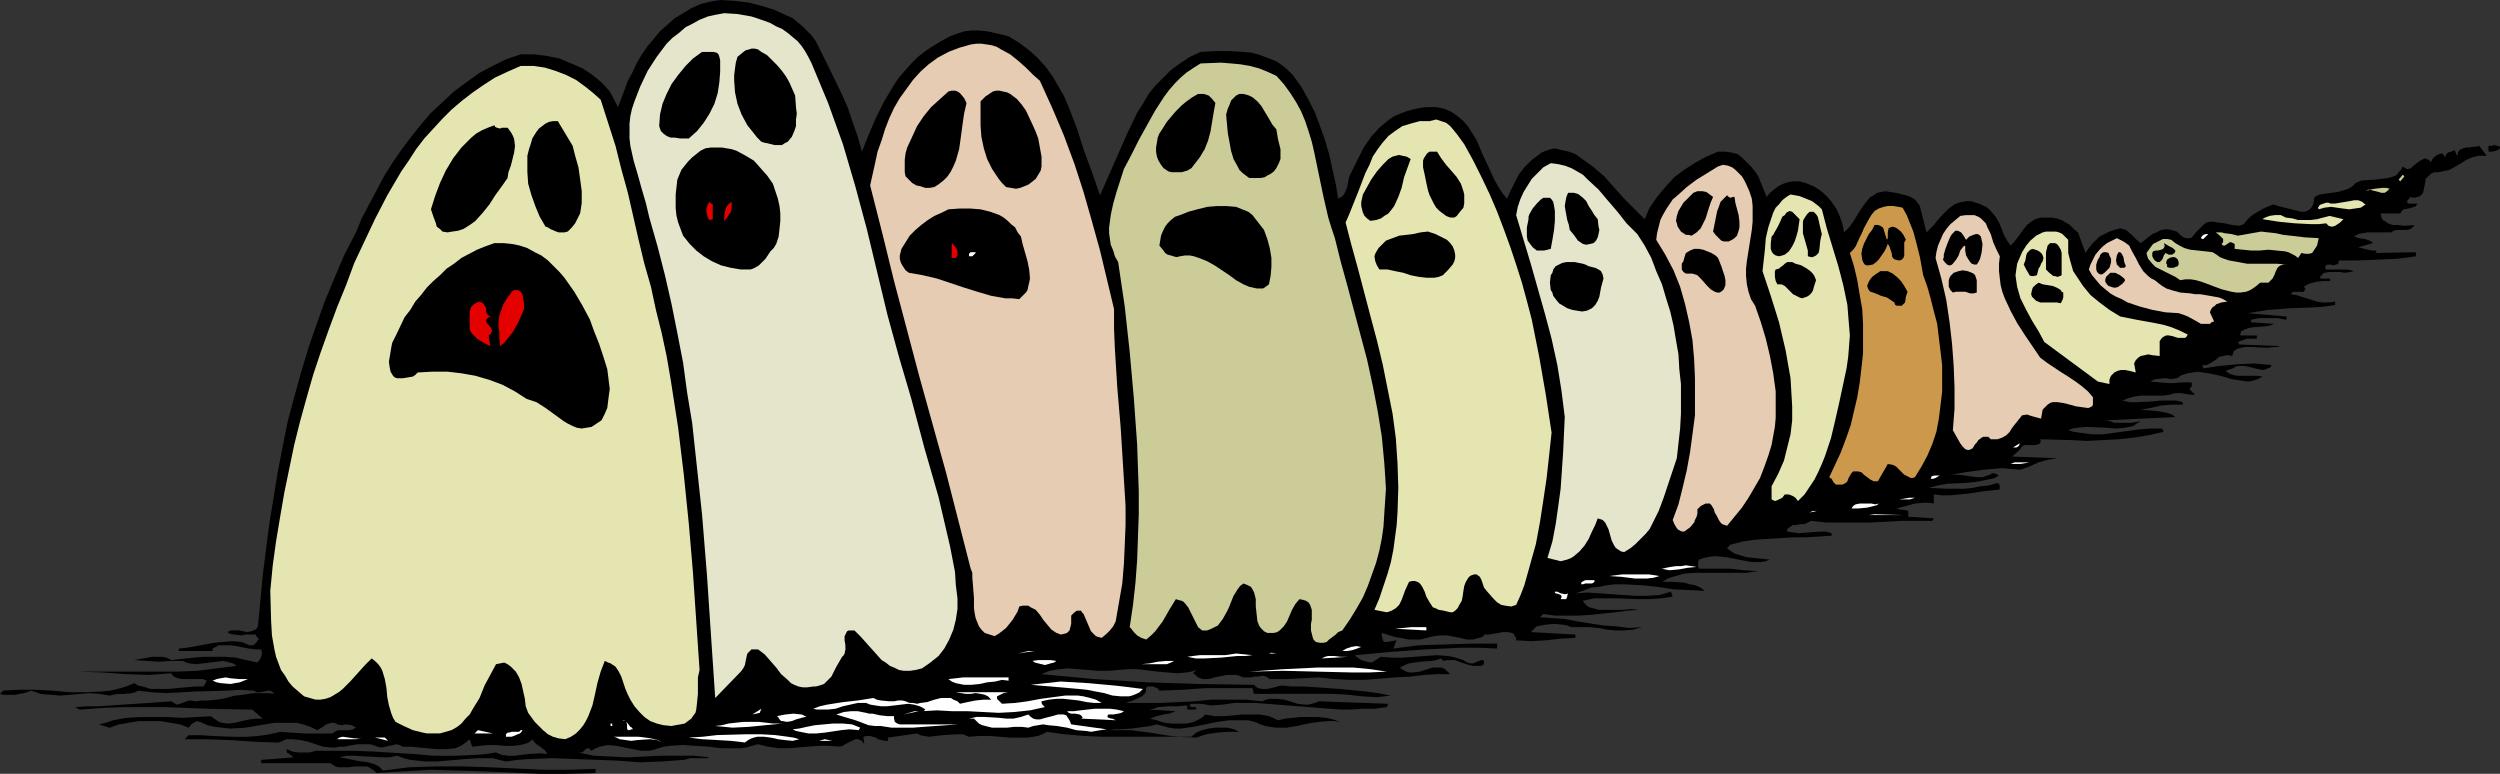 <?xml version="1.0" encoding="UTF-8" standalone="no"?>
<svg
   version="1.0"
   width="129.724mm"
   height="40.153mm"
   id="svg118"
   sodipodi:docname="Ghost Line-Up.wmf"
   xmlns:inkscape="http://www.inkscape.org/namespaces/inkscape"
   xmlns:sodipodi="http://sodipodi.sourceforge.net/DTD/sodipodi-0.dtd"
   xmlns="http://www.w3.org/2000/svg"
   xmlns:svg="http://www.w3.org/2000/svg">
  <rect width="100%" height="100%" fill="#333333" stroke="none"/>
  <sodipodi:namedview
     id="namedview118"
     pagecolor="#ffffff"
     bordercolor="#000000"
     borderopacity="0.25"
     inkscape:showpageshadow="2"
     inkscape:pageopacity="0.0"
     inkscape:pagecheckerboard="0"
     inkscape:deskcolor="#d1d1d1"
     inkscape:document-units="mm" />
  <defs
     id="defs1">
    <pattern
       id="WMFhbasepattern"
       patternUnits="userSpaceOnUse"
       width="6"
       height="6"
       x="0"
       y="0" />
  </defs>
  <path
     style="fill:#000000;fill-opacity:1;fill-rule:evenodd;stroke:none"
     d="m 159.984,8.081 2.586,5.172 2.586,5.333 1.131,2.586 0.97,2.909 0.97,2.748 0.808,2.909 1.293,-3.232 1.454,-3.394 1.616,-3.232 1.939,-3.232 0.97,-1.455 1.131,-1.293 1.293,-1.455 1.293,-1.293 1.454,-1.131 1.454,-0.97 1.616,-0.97 1.778,-0.97 1.293,-0.485 1.454,-0.485 1.454,-0.162 h 1.454 l 1.616,0.162 1.454,0.323 1.454,0.323 1.293,0.323 2.101,1.293 1.939,1.455 1.616,1.455 1.616,1.778 1.293,1.778 1.131,1.939 1.131,1.939 0.97,2.263 1.616,4.202 1.454,4.525 1.616,4.364 1.454,4.202 1.778,-4.04 1.778,-4.04 1.778,-4.04 1.939,-4.04 1.131,-1.778 1.131,-1.939 1.293,-1.616 1.616,-1.616 1.454,-1.455 1.778,-1.293 1.939,-1.293 2.101,-0.97 2.909,-0.162 h 2.909 l 2.747,0.162 1.454,0.162 1.293,0.323 1.293,0.485 1.293,0.485 1.131,0.485 1.131,0.808 0.97,0.808 0.97,0.97 0.808,1.131 0.808,1.131 1.454,2.586 1.293,2.586 0.97,2.586 0.97,2.748 0.808,2.748 0.646,2.909 0.646,2.909 0.485,2.909 0.323,-0.162 0.323,-0.162 0.485,-0.485 0.323,-0.646 0.323,-0.808 0.323,-1.778 0.323,-0.808 0.323,-0.646 1.131,-2.263 1.131,-2.263 1.454,-2.101 1.616,-1.778 0.97,-0.808 0.97,-0.808 0.97,-0.646 1.131,-0.485 1.293,-0.485 1.131,-0.323 1.454,-0.323 1.293,-0.162 h 0.97 0.97 l 0.808,0.162 0.808,0.162 1.454,0.646 1.131,0.808 1.131,0.97 0.97,1.131 0.808,1.293 0.808,1.293 1.293,3.071 1.454,3.071 0.646,1.455 0.808,1.455 0.808,1.293 0.97,1.131 0.646,-1.455 0.808,-1.616 0.808,-1.616 1.131,-1.455 1.293,-1.293 1.454,-1.131 0.646,-0.485 0.808,-0.323 0.97,-0.323 0.808,-0.162 1.293,0.323 1.454,0.323 1.293,0.485 1.131,0.808 1.131,0.808 1.131,0.808 2.262,1.939 4.04,4.525 1.939,1.939 1.939,1.939 0.485,-1.131 0.485,-1.131 1.454,-2.101 1.616,-1.939 1.778,-1.939 1.939,-1.455 2.262,-1.455 2.101,-1.131 2.262,-0.97 h 1.454 l 1.131,0.162 1.293,0.323 0.97,0.808 0.808,0.808 0.808,0.808 0.808,0.97 0.646,0.97 1.616,4.04 0.646,-0.808 0.808,-0.646 0.808,-0.646 0.97,-0.485 0.97,-0.323 1.131,-0.162 h 1.131 l 1.131,0.323 1.616,0.646 1.293,0.808 1.293,1.131 0.97,1.131 0.97,1.455 0.646,1.455 0.485,1.455 0.323,1.616 0.97,-0.97 0.808,-1.131 1.616,-2.586 0.808,-1.131 0.97,-1.131 0.646,-0.323 0.646,-0.485 0.808,-0.162 0.808,-0.162 2.101,0.323 1.939,0.485 0.97,0.323 0.808,0.485 0.646,0.808 0.323,0.485 0.162,0.646 1.131,4.525 0.97,-0.97 0.485,-0.485 0.485,-0.646 1.131,-1.293 1.131,-1.131 0.646,-0.485 0.646,-0.485 0.808,-0.323 0.646,-0.162 0.97,-0.162 h 0.808 l 0.97,0.323 0.97,0.323 0.646,0.323 0.646,0.323 0.808,0.808 0.808,0.97 0.646,1.131 0.485,1.131 0.485,1.293 0.646,1.131 0.646,0.97 0.646,-0.646 0.646,-0.808 1.293,-1.778 0.646,-0.808 0.808,-0.646 0.808,-0.485 0.97,-0.323 h 1.131 1.131 l 0.97,0.162 0.97,0.323 0.808,0.485 0.808,0.485 0.808,0.808 0.808,0.646 1.454,4.04 0.646,-0.97 0.646,-0.808 0.646,-0.646 0.808,-0.808 0.97,-0.485 0.97,-0.485 0.97,-0.323 1.131,-0.323 0.646,0.162 0.485,0.162 0.97,0.808 0.97,0.97 0.97,0.808 0.646,-0.485 0.808,-0.646 0.808,-0.646 0.808,-0.323 0.97,-0.485 0.97,-0.162 0.97,0.162 1.131,0.323 0.646,0.646 0.646,0.485 0.485,0.162 h 0.485 0.485 l 0.323,-0.323 0.646,-0.808 0.808,-0.808 0.808,-0.808 0.485,-0.323 0.646,-0.162 h 0.646 l 0.808,0.162 1.454,0.162 1.454,0.323 1.293,0.162 0.646,-0.162 0.485,-0.323 0.485,-0.646 0.646,-0.646 0.646,-0.485 0.808,-0.485 1.454,-0.808 1.616,-0.646 0.97,0.323 1.293,0.323 1.293,0.323 1.293,0.323 0.646,0.162 h 0.646 l 0.485,-0.162 0.485,-0.323 0.323,-0.323 0.323,-0.485 0.162,-0.646 0.162,-0.97 0.97,-0.485 1.131,-0.162 1.131,-0.162 1.293,-0.162 1.131,-0.323 0.97,-0.323 0.808,-0.485 0.323,-0.323 0.323,-0.323 1.131,-0.485 2.586,-0.162 1.293,-0.162 1.293,-0.162 1.131,-0.323 0.646,-0.323 0.323,-0.485 0.485,-0.485 0.323,-0.646 0.485,0.323 0.323,0.162 h 0.323 l 0.485,-0.162 0.485,-0.485 1.293,-0.97 0.646,-0.323 0.323,-0.162 0.323,0.162 0.485,0.162 0.323,0.485 0.323,-0.646 0.646,-0.646 0.646,-0.323 0.646,-0.162 0.646,0.808 v -0.323 l 0.162,-0.323 0.323,-0.323 0.646,-0.162 0.646,-0.323 0.485,1.131 0.162,-0.323 v -0.323 l 0.323,-0.485 0.646,-0.323 0.646,-0.162 h 0.646 l 0.646,-0.162 h 0.646 l 0.646,-0.162 1.454,1.939 h -0.808 -0.808 l -0.646,0.162 -0.646,0.162 -1.131,0.485 -0.97,0.646 -1.131,0.646 -1.131,0.646 -0.646,0.162 -0.808,0.162 -0.808,0.162 h -0.808 l -0.646,0.323 -0.323,0.323 -0.323,0.323 -0.323,0.323 -0.162,0.97 -0.162,0.808 -0.162,0.808 -0.162,0.323 -0.323,0.323 -0.162,0.162 -0.485,0.162 -0.646,0.162 -0.808,-0.162 -0.162,0.323 -0.323,0.323 -0.162,0.323 0.162,0.162 0.162,0.162 h 1.778 l -0.323,0.485 -0.323,0.162 -1.131,0.323 -0.97,0.162 -0.323,0.323 -0.323,0.485 h -3.878 l 0.162,0.485 v 0.323 l 0.323,0.485 0.323,0.162 0.646,0.485 0.97,0.323 h 1.131 l 1.131,0.162 1.939,-0.162 -0.323,0.485 -0.485,0.323 -0.646,0.162 h -1.939 l -0.646,0.162 -0.485,0.323 h -1.939 -0.97 -1.778 l -0.97,0.162 -0.808,0.162 -0.808,0.485 0.97,0.323 1.131,0.162 0.97,0.323 0.323,0.162 0.323,0.323 -2.909,0.808 1.939,0.485 0.808,0.162 h 0.808 v 0.323 l -0.323,0.162 8.08,-0.162 v 0.808 l -3.717,0.485 -3.717,0.162 -3.878,0.162 h -3.717 l -0.162,0.323 v 0.323 l -0.485,0.162 -0.485,0.162 -0.646,-0.162 h -0.485 l -0.323,0.162 -0.162,0.162 v 0.323 l 0.162,0.323 h 1.454 1.293 1.454 l 1.293,0.323 -0.808,0.162 -0.97,0.162 -0.97,-0.162 h -2.101 l -0.97,0.162 -0.323,0.162 -0.162,0.323 -0.323,0.162 v 0.485 h 1.939 v 0.485 h -1.454 l -1.293,0.162 -1.293,0.323 -0.646,0.323 -0.485,0.323 0.162,0.162 0.162,0.323 -0.162,0.162 -0.162,0.323 h -0.646 -0.323 -0.485 -0.646 l -0.162,0.162 -0.323,0.323 1.131,0.162 0.97,0.323 2.101,0.646 0.97,0.323 1.131,0.162 h 1.131 l 1.293,-0.162 v 0.646 l -2.101,0.323 -2.262,0.162 -4.363,0.162 -4.363,0.323 -2.101,0.323 -1.939,0.323 7.595,0.646 v 0.646 l -1.778,-0.323 h -1.778 -1.778 l -1.616,0.323 v 0.485 l 4.525,0.323 -0.808,0.323 -0.97,0.162 -2.262,0.162 -0.97,0.162 -0.808,0.323 -0.323,0.162 -0.323,0.162 -0.162,0.485 v 0.323 h 3.232 v 0.646 h -0.97 -0.97 l -0.97,0.323 -0.808,0.323 0.323,0.485 8.08,0.323 -0.646,0.162 h -0.646 l -1.293,0.162 -3.07,-0.162 h -1.454 l -0.646,0.162 -0.646,0.162 -0.323,0.162 -0.485,0.323 -0.162,0.485 -0.162,0.485 -0.646,-0.162 h -0.485 l -0.646,0.162 -0.808,0.162 -0.485,0.485 -1.293,0.808 -0.646,0.323 h -0.808 l 0.162,0.646 3.232,-0.485 3.394,-0.323 3.394,-0.162 1.778,0.162 1.616,0.162 -0.323,0.485 -0.485,0.162 -0.323,0.162 -0.485,0.162 -0.97,-0.162 -1.939,-0.485 -0.97,-0.162 h -1.131 l -0.485,0.162 -0.485,0.323 -1.454,0.485 0.646,0.485 0.808,0.323 0.97,0.162 h 0.97 0.97 1.131 0.808 l 0.97,0.162 -0.97,0.485 -0.97,0.323 -0.97,0.162 -1.131,-0.162 -2.101,-0.323 -2.101,-0.646 -2.262,-0.485 -1.131,-0.162 -0.97,-0.162 -1.131,0.162 -0.97,0.162 -1.131,0.323 -0.97,0.646 -1.293,0.162 -0.646,-0.162 h -0.646 l -1.454,0.162 -0.646,0.162 -0.485,0.323 1.939,0.162 2.101,0.162 2.101,-0.162 h 1.939 v 0.485 0.323 l -0.485,0.485 1.131,1.131 h -0.485 -0.323 l -0.97,-0.162 -0.97,-0.162 h -0.485 -0.646 l -1.131,0.323 -1.293,0.162 h -4.202 l -1.293,0.162 -1.293,0.323 -1.131,0.485 1.454,0.323 h 1.454 l 3.07,-0.162 1.616,-0.162 h 1.454 1.454 l 1.293,0.323 v 0.485 h -0.97 -1.131 l -2.101,0.162 -2.101,0.485 -1.939,0.323 1.778,0.162 1.778,0.162 1.616,0.323 0.97,0.323 0.646,0.485 -13.574,0.646 0.808,0.162 0.808,0.323 h 1.778 1.616 l 1.778,-0.323 -0.808,0.485 -0.646,0.485 -0.808,0.162 -0.808,0.162 -1.778,0.162 -1.939,-0.162 -3.878,-0.162 -1.778,0.162 -0.97,0.162 -0.808,0.323 1.131,0.323 1.131,0.162 2.262,0.323 h 2.262 l 2.424,-0.323 2.424,-0.323 2.262,-0.323 2.262,-0.162 h 2.262 l 0.162,0.323 0.162,0.323 -2.909,0.646 -2.909,0.485 -3.07,0.323 -3.07,0.162 -3.07,0.162 -3.232,-0.162 -5.979,-0.162 0.162,0.323 -0.162,0.323 v 0.162 l -0.323,0.162 -0.485,0.162 h -1.616 -0.646 l -0.323,0.162 -0.162,0.162 -0.162,0.162 -0.162,0.323 -1.616,1.455 8.888,0.323 -1.939,0.323 -1.778,0.485 -1.778,0.808 -1.778,0.646 -1.778,-0.162 -1.778,-0.162 -1.939,0.162 -1.778,0.162 -3.555,0.485 -3.555,0.646 1.131,-0.162 h 1.131 l 2.424,0.323 1.131,0.162 h 1.131 l 0.97,-0.323 0.485,-0.162 0.485,-0.323 0.808,0.162 0.162,0.162 0.323,0.162 -0.808,0.485 -0.646,0.162 -1.616,0.323 -1.778,0.323 -1.778,0.162 -3.555,0.162 -1.778,0.323 -1.778,0.485 3.394,0.162 h 3.555 l 1.616,-0.162 1.616,-0.323 1.616,-0.162 1.616,-0.485 0.323,0.162 0.162,0.323 v 0.323 0.485 l -3.07,0.323 -3.232,0.485 -3.394,0.323 h -1.616 l -1.616,-0.162 v 1.778 l -0.97,-0.162 h -0.97 l -1.778,0.162 -1.778,0.485 -1.778,0.485 0.485,0.162 1.293,0.162 0.485,0.162 v 1.131 l 5.01,0.323 -0.323,0.485 h -3.07 -2.909 l -3.07,0.162 -3.07,0.162 h -5.818 -2.909 l -2.909,-0.323 -0.646,0.323 -0.646,0.323 h -0.808 l -0.808,0.162 h -0.646 l -0.485,0.323 -0.485,0.323 -0.162,0.323 v 0.323 l 1.131,0.162 1.131,0.162 2.101,-0.162 2.262,-0.162 h 0.97 l 1.131,0.323 v 0.485 l -5.171,0.323 h -2.424 l -5.171,0.323 -2.424,0.162 -2.262,0.323 -2.424,0.646 -0.646,0.646 0.808,0.646 0.808,0.485 1.131,0.323 0.97,0.323 4.686,0.485 -0.808,0.323 -0.97,0.162 h -1.778 l -1.778,-0.323 -1.616,-0.323 -1.778,-0.323 -1.616,-0.162 h -0.808 l -0.97,0.162 -0.808,0.162 -0.97,0.323 -0.162,0.485 v 0.323 0.485 l 0.162,0.485 h 3.07 2.909 l 2.909,0.323 2.747,0.162 -2.262,0.323 h -2.424 -2.424 -2.586 -2.424 l -2.424,0.162 -1.131,0.323 -1.131,0.323 -0.97,0.323 -0.97,0.646 h 0.97 0.97 l 2.262,0.162 1.131,0.323 0.97,0.162 1.131,0.485 0.808,0.646 -3.07,-0.162 -3.232,-0.162 -3.07,-0.485 -3.232,-0.323 -3.232,-0.162 h -1.778 l -1.454,0.162 -1.616,0.323 -1.616,0.162 -1.616,0.646 -1.454,0.485 2.424,-0.162 2.262,0.162 2.424,0.162 4.686,0.323 h 2.262 l 2.424,-0.162 1.131,-0.323 1.131,-0.323 0.323,0.97 -2.262,0.323 -2.262,0.162 h -2.101 l -4.363,-0.162 h -2.101 -2.262 l -2.262,0.485 0.323,0.485 0.485,0.485 0.485,0.323 0.646,0.162 1.293,0.323 h 1.616 3.07 l 1.616,-0.162 1.454,0.162 -2.262,0.162 -2.424,0.323 -4.686,0.485 -2.424,0.162 h -2.424 -2.262 l -2.262,-0.323 -0.646,0.646 2.424,0.162 2.424,0.162 2.424,0.485 5.171,0.808 2.586,0.162 2.424,0.323 2.586,-0.162 -1.778,0.485 -1.778,0.162 h -1.616 l -1.778,-0.162 -1.616,-0.323 -1.778,-0.162 h -1.778 -1.778 l -0.808,-0.323 -0.808,-0.162 -1.778,-0.162 -1.616,0.162 -1.778,0.323 -1.131,1.131 8.726,0.485 v 0.646 l -2.909,0.162 -2.909,0.323 -2.909,0.162 -2.909,-0.162 v -0.485 l -0.323,-0.485 -0.162,-0.323 -0.323,-0.162 -0.808,-0.162 h -0.97 l -0.808,0.162 -0.97,0.162 -0.97,0.162 h -0.808 l -0.485,0.485 -0.646,0.162 -1.131,0.323 h -1.293 l -1.293,-0.323 -2.586,-0.485 h -1.293 l -1.293,0.162 -1.293,0.323 -1.293,0.323 h -2.424 l -1.454,-0.323 -1.131,-0.162 -2.586,-0.808 v 0.485 l 0.162,0.646 0.162,0.485 0.323,0.162 h 0.323 l 1.939,-0.323 -0.646,1.616 5.01,-0.646 5.171,-0.162 5.01,-0.162 h 5.171 v 0.97 l -3.555,-0.162 h -3.555 l -6.949,0.323 -6.787,0.485 -6.949,0.646 0.162,0.323 0.323,0.162 0.646,0.485 1.131,0.323 0.97,0.162 1.778,-1.131 2.101,0.162 h 2.101 l 2.262,-0.162 2.262,-0.162 2.262,-0.162 2.101,0.162 0.97,0.162 1.131,0.323 0.97,0.323 0.808,0.485 0.646,0.162 h 0.485 l 1.131,-0.485 0.485,-0.162 h 0.323 v 0 l 0.162,0.162 v 0.646 l -0.485,0.323 h -0.646 -0.97 l -0.808,-0.162 -0.97,-0.323 -0.97,-0.323 -0.808,-0.323 h -1.131 -0.485 l -0.646,0.162 -0.485,-0.485 -0.97,0.323 -0.97,0.162 -2.101,0.162 -2.262,0.323 -0.808,0.323 -0.97,0.485 0.646,0.485 0.646,0.323 0.646,0.162 h 0.646 l 1.293,-0.162 2.586,-0.808 h 0.646 0.646 0.485 l 0.646,0.323 0.485,0.485 0.485,0.485 h -2.424 l -2.586,0.162 -2.747,0.323 -3.07,0.162 -5.979,0.485 h -2.909 l -2.909,-0.162 -1.616,-0.162 -1.454,-0.162 -3.232,0.162 -3.07,0.162 h -3.394 l -0.646,-0.485 -0.808,-0.162 -0.808,0.162 h -0.646 l -0.808,0.162 h -0.808 -0.646 l -0.808,-0.323 -0.485,-0.162 h -0.646 -1.293 l -2.424,0.485 -1.131,0.323 h -1.131 l -0.485,-0.162 -0.485,-0.162 -0.485,-0.485 -0.485,-0.323 0.646,-0.646 -0.97,0.323 -0.97,0.162 -1.778,0.162 -1.939,-0.162 -1.939,-0.162 -3.878,-0.485 h -1.939 l -1.939,0.162 -1.939,0.162 h -1.939 l -1.939,-0.162 -3.878,-0.323 -1.939,0.162 -1.778,0.323 -0.808,0.323 -0.808,0.323 5.171,0.485 5.171,0.485 10.504,0.646 10.342,0.323 10.504,0.162 0.323,0.323 0.485,0.323 0.808,0.162 h 0.808 l 0.97,-0.162 1.778,-0.485 h 0.97 l 0.97,0.162 h 2.586 l 2.586,0.162 4.686,0.323 4.848,0.485 2.424,0.323 2.586,0.485 -1.293,0.162 -1.454,0.162 -2.747,-0.162 -2.909,-0.323 -2.909,-0.162 h -15.514 l -0.323,-1.131 h -4.686 -4.525 l -4.525,0.323 -4.525,0.162 -0.162,-0.323 -0.323,-0.162 -0.646,-0.323 h -0.808 -0.323 l -0.323,0.323 v 0.485 l -0.162,0.485 -0.485,0.485 -0.485,0.323 -1.454,0.646 -1.454,0.485 h 3.394 3.394 l 6.787,-0.323 3.232,-0.323 h 3.394 3.394 l 3.232,0.323 0.808,-0.323 0.646,-0.162 h 1.454 l 1.454,0.162 2.586,0.808 1.454,0.162 h 0.646 l 0.646,-0.162 0.646,-0.162 0.808,-0.323 13.574,0.485 -0.323,0.646 -2.424,0.323 h -2.262 l -2.262,0.162 h -2.101 l -4.202,-0.323 -8.242,-0.646 -4.202,-0.323 h -2.101 -2.101 l -2.262,0.323 -2.262,0.162 -0.97,-0.162 -0.97,-0.162 h -2.101 l -0.162,0.323 v 0.162 h 0.162 l 0.162,0.162 h 0.485 0.323 l 0.162,0.323 v 0.162 h -1.778 v -0.808 l -1.778,0.162 h -1.939 l -1.939,0.162 -0.97,0.323 -0.808,0.162 5.171,0.323 -1.293,0.485 -1.131,0.162 -1.293,0.323 -1.293,0.485 1.293,0.323 1.454,0.485 1.454,0.162 h 1.454 1.454 l 1.454,-0.323 0.646,-0.323 0.646,-0.323 0.485,-0.323 0.485,-0.485 1.778,0.323 h 1.939 l 3.555,-0.323 h 1.778 1.616 l 1.778,0.323 0.808,0.323 0.97,0.485 1.454,-0.323 1.454,-0.162 1.616,-0.162 h 1.616 1.616 l 1.616,0.162 1.454,0.323 1.454,0.485 -1.131,-0.162 h -1.131 l -2.101,0.162 -2.101,0.323 -2.101,0.485 -2.101,0.323 h -1.939 l -1.131,-0.162 -0.97,-0.162 -0.97,-0.323 -1.131,-0.485 -1.293,-0.323 h -1.293 -1.293 -1.131 l -2.424,0.323 -2.262,0.485 -2.424,0.485 -2.262,0.323 h -1.293 l -1.131,-0.162 -1.131,-0.323 -1.293,-0.323 -1.293,0.323 -1.131,0.162 -2.424,0.323 -2.262,0.162 h -1.131 l -1.131,0.162 h 2.101 2.101 l 3.878,0.485 1.939,0.323 2.101,0.323 1.939,0.162 h 2.101 l 0.97,-0.808 1.131,-0.485 1.293,-0.323 1.293,-0.162 h 1.293 1.131 l 1.293,0.323 0.97,0.485 h -2.101 l -2.262,0.162 -2.101,0.323 -0.97,0.323 -0.97,0.323 -3.555,-0.162 h -3.555 -3.717 -3.878 -3.717 l -3.717,-0.162 -3.717,-0.323 -3.394,-0.485 -0.97,0.485 -0.808,0.323 -1.939,0.323 h -1.778 -1.778 l -2.101,-0.162 -1.778,-0.162 h -2.101 l -2.101,0.162 -1.131,-0.485 h -1.293 l -2.586,0.162 -1.454,0.162 -1.293,0.162 -1.131,-0.162 -0.646,-0.162 -0.646,-0.323 -5.656,0.808 v 0.646 h -0.646 l -0.646,-0.162 -0.646,-0.162 -0.485,-0.323 -1.131,-0.323 h -0.646 l -0.646,0.162 0.162,1.455 -0.323,-0.485 -0.162,-0.162 -0.646,-0.323 h -0.646 l -0.646,0.323 -1.293,0.646 -0.485,0.323 -0.646,0.162 -2.101,-0.162 h -1.939 l -4.04,0.323 -1.939,0.162 h -1.939 l -2.101,-0.323 -1.939,-0.485 -1.131,0.323 -1.131,0.323 -1.131,0.162 h -1.293 -2.424 l -2.586,-0.323 -2.586,-0.162 -2.424,-0.162 -2.586,0.162 -1.131,0.162 -1.131,0.323 -0.97,0.323 -0.808,0.162 h -1.616 l -1.616,-0.323 -3.232,-0.646 -1.616,-0.162 -0.808,0.162 -0.808,0.162 -0.808,0.323 -0.808,0.485 -0.323,-0.323 -0.162,-0.162 h -0.323 l -0.323,0.162 -0.646,0.646 h -0.485 -0.323 l 1.454,0.323 1.616,0.323 3.232,0.162 3.232,0.162 3.394,-0.162 3.232,-0.162 h 3.232 3.232 l 3.07,0.323 -0.323,0.162 h -0.646 -2.747 l -0.646,0.162 -0.485,0.162 -2.262,0.162 -2.101,0.162 -4.363,0.162 -4.363,-0.323 -4.202,-0.162 -4.363,-0.162 -4.363,-0.162 -4.363,0.162 -2.262,0.162 -2.424,0.323 -1.293,-0.323 -1.293,-0.323 h -2.747 l -2.586,0.162 -5.494,0.485 h -2.586 l -1.293,-0.162 -1.454,-0.162 -1.293,-0.323 -1.293,-0.485 -1.454,0.323 h -1.454 l -5.656,-0.323 h -1.293 l -1.454,0.323 1.131,0.162 2.262,0.485 1.131,0.162 1.131,0.162 1.131,0.323 0.97,0.485 0.808,0.808 2.586,-0.323 2.586,-0.323 5.171,-0.162 h 5.171 l 5.333,0.162 10.504,0.485 h 5.171 l 5.171,-0.162 v 0.808 l -5.656,0.162 h -5.333 l -10.827,-0.485 -5.333,-0.162 -5.171,-0.162 -5.333,0.323 -2.747,0.162 -2.586,0.162 -0.485,-0.485 -0.485,-0.323 -0.485,-0.323 -0.485,-0.162 H 70.781 69.488 l -1.131,0.162 h -1.293 -0.646 l -0.646,-0.162 -0.485,-0.323 -0.485,-0.323 H 51.227 v -0.646 l 6.302,-0.485 -0.323,-0.323 -0.646,-0.485 -0.323,-0.162 v -0.646 l 1.131,0.485 1.131,0.162 h 1.131 1.131 l 1.131,-0.323 h 1.131 1.131 1.293 4.202 l 3.878,0.162 7.918,0.485 3.717,0.323 H 89.041 l 4.04,-0.162 2.101,-0.162 2.101,-0.323 1.131,0.485 1.293,0.162 h 1.131 l 1.293,-0.162 1.293,-0.162 2.586,-0.162 1.293,0.162 -0.162,-0.323 -0.162,-0.323 -0.808,-0.646 -0.97,-0.646 -0.485,-0.485 -0.323,-0.485 -0.485,0.485 -0.646,0.323 -1.293,0.323 -1.454,0.162 h -1.616 l -1.616,-0.162 h -1.616 l -1.616,0.162 -1.454,0.162 -0.485,-1.455 -0.808,0.646 -0.646,0.485 -0.646,0.323 -0.808,0.323 -1.778,0.162 h -1.616 l -1.778,-0.162 -1.778,-0.162 -1.616,-0.162 h -1.616 l -0.646,-0.323 -0.646,-0.162 -0.646,0.162 -0.808,0.162 -0.646,0.162 -0.808,0.162 -0.808,-0.162 -0.808,-0.323 -0.646,-0.162 h -0.808 -1.616 l -0.97,0.162 -0.808,0.162 -0.97,0.162 h -0.808 l -0.808,0.162 h -0.808 l -1.616,-0.162 -1.454,-0.485 -1.454,-0.485 -1.454,-0.323 -1.454,-0.162 h -0.808 -0.646 l -0.646,0.323 -0.808,0.323 -4.525,-0.162 -4.848,-0.323 -4.686,-0.162 h -2.262 -2.101 l 0.808,-0.808 h 2.262 l 2.424,0.162 4.363,0.162 h 2.262 l 2.262,-0.162 2.262,-0.323 2.101,-0.485 2.424,0.162 2.586,0.162 h 5.171 l 0.485,-0.323 0.646,-0.323 h 1.131 1.131 l 0.646,-0.162 0.646,-0.323 -0.485,-0.323 -0.323,-0.162 -0.97,-0.162 h -0.485 l -0.485,0.162 -0.97,-0.162 v -0.162 l -0.646,-0.162 h -0.485 l -0.485,0.162 -0.485,0.162 -0.97,0.646 -0.808,0.485 -1.293,-0.646 -1.454,-0.485 -1.293,-0.323 h -1.454 -1.454 -1.454 l -2.909,0.485 -2.909,0.485 -2.909,0.162 -1.454,-0.162 -1.454,-0.162 -1.454,-0.323 -1.454,-0.646 -0.646,-0.162 -0.646,0.323 -0.485,0.323 -0.485,0.646 -1.616,-0.646 -1.939,-0.323 -1.939,-0.323 h -2.101 -2.262 l -1.939,0.323 -1.939,0.323 -1.778,0.646 -2.101,-0.646 1.293,-0.323 1.454,-0.485 2.586,-0.485 2.747,-0.162 h 5.494 l 2.747,0.162 2.909,-0.162 2.747,-0.162 0.646,0.485 0.485,0.323 0.485,0.323 0.646,0.162 1.131,0.162 1.293,-0.162 1.293,-0.323 1.454,-0.323 1.293,-0.162 h 1.454 l -2.101,-1.778 -8.403,-0.162 -8.565,-0.323 h -4.202 -4.202 l -4.202,0.162 -4.202,0.323 -0.97,-0.485 2.262,-0.162 h 2.262 l 4.686,-0.323 5.01,-0.323 2.262,-0.162 2.424,-0.162 0.323,0.162 0.162,0.162 0.646,0.323 0.485,-0.162 0.485,-0.162 1.293,-0.485 h 0.485 l 0.808,0.162 1.131,-0.162 h 1.131 l 1.939,-0.162 1.778,-0.323 1.778,-0.485 1.616,-0.162 1.939,-0.323 h 1.939 1.131 l 1.131,0.162 -0.485,-0.485 -0.323,-0.162 h -0.485 l -0.646,0.162 -0.97,0.162 h -0.646 l -0.485,-0.323 -2.747,-0.162 -2.747,0.162 -5.818,0.162 -2.909,0.162 -2.909,0.162 -2.747,-0.162 -2.747,-0.323 -0.646,0.323 -0.646,0.162 -1.454,0.162 h -1.454 l -0.808,0.162 -0.646,0.162 -1.939,-0.323 -1.939,-0.162 -3.878,0.323 -1.939,0.162 -1.778,-0.162 -2.101,-0.162 -0.808,-0.323 -0.97,-0.323 -1.454,0.485 -1.778,0.323 H 1.454 0.646 L 0,136.082 0.646,135.436 3.717,135.274 h 3.232 l 3.232,0.162 3.394,0.323 h 3.232 l 3.232,-0.162 1.616,-0.162 1.454,-0.323 1.616,-0.485 1.616,-0.646 0.808,0.485 0.808,0.162 1.616,0.485 h 1.616 1.778 l 1.778,-0.162 1.778,-0.162 1.778,-0.162 h 1.616 l 0.646,-1.131 -0.808,-0.323 H 38.784 37.814 36.683 35.714 l -0.808,-0.162 -0.808,-0.323 -0.323,-0.323 -0.162,-0.323 -2.101,0.162 -2.424,0.162 -4.525,-0.162 -4.525,-0.323 -4.686,-0.162 h 3.878 3.878 7.918 3.878 l 3.878,-0.162 3.717,-0.485 3.878,-0.485 -0.646,-0.485 -0.646,-0.162 -0.646,-0.162 -0.646,-0.162 -1.293,0.162 -1.293,0.162 -1.454,0.162 -1.293,0.162 -1.293,-0.162 -0.646,-0.162 -0.646,-0.323 h -2.424 l -2.262,0.162 -2.424,-0.162 -2.424,-0.162 0.808,-0.162 0.97,-0.162 1.778,-0.323 h 0.97 0.97 l 0.808,0.162 0.97,0.485 4.363,-0.485 2.101,-0.162 h 1.939 2.101 l 2.101,0.162 2.101,0.485 2.101,0.485 0.485,-0.485 0.323,-0.646 0.162,-0.646 -0.162,-0.808 h -1.131 l -1.293,-0.162 -2.424,-0.485 -1.293,-0.162 H 43.955 42.824 l -0.485,0.323 -0.646,0.323 v 0.485 h -6.626 v -0.485 l 1.616,-0.162 1.778,-0.323 1.778,-0.323 1.778,-0.323 1.778,-0.162 1.778,-0.162 1.778,0.162 0.808,0.323 0.808,0.323 h 0.485 l 0.485,-0.162 0.646,-0.808 0.162,-0.162 -0.162,-0.323 -0.323,-0.323 -0.162,-0.323 h -0.646 -0.646 -0.646 l -0.808,0.162 -1.454,-0.162 -0.808,-0.162 -0.485,-0.323 0.646,-0.323 h 0.808 0.808 l 0.808,0.162 0.808,0.162 0.808,-0.162 0.808,-0.323 0.323,-0.323 0.162,-0.323 0.97,-10.182 0.646,-5.172 0.646,-5.01 0.808,-4.849 0.808,-5.01 0.97,-5.01 0.97,-4.849 1.293,-4.849 1.293,-4.687 1.454,-4.849 1.616,-4.687 1.616,-4.525 1.939,-4.687 1.939,-4.525 2.262,-4.364 1.131,-2.748 1.454,-2.748 1.454,-2.748 1.454,-2.748 1.616,-2.586 1.778,-2.586 1.939,-2.586 1.939,-2.424 1.939,-2.263 2.262,-2.101 2.262,-2.101 2.424,-1.778 2.424,-1.778 2.747,-1.455 2.586,-1.293 2.909,-0.97 h 2.586 l 2.586,0.323 2.424,0.485 2.262,0.97 2.262,0.97 1.939,1.293 1.778,1.455 1.616,1.778 1.616,3.071 1.293,-3.394 0.646,-1.778 0.97,-1.778 0.808,-1.778 0.97,-1.616 1.131,-1.616 2.424,-2.909 1.454,-1.293 1.454,-1.293 1.616,-0.97 1.616,-0.97 1.778,-0.808 1.939,-0.485 L 141.238,0 l 2.747,0.162 2.747,0.323 2.586,0.646 2.586,0.808 2.424,1.131 1.131,0.485 0.97,0.808 0.97,0.808 0.97,0.97 0.808,0.808 z"
     id="path1" />
  <path
     style="fill:#e5e5cc;fill-opacity:1;fill-rule:evenodd;stroke:none"
     d="m 159.176,12.445 1.616,3.879 1.616,3.879 1.454,4.04 1.454,4.04 2.424,8.243 2.262,8.404 4.04,16.808 2.262,8.243 2.424,8.243 1.293,4.849 1.293,4.849 2.747,9.535 1.131,4.849 1.131,4.849 0.97,5.01 0.162,2.586 0.323,2.586 v 2.101 l -0.323,2.101 -0.485,1.939 -0.808,1.939 -0.97,1.778 -1.131,1.455 -1.616,1.293 -1.616,1.131 -1.293,0.323 -1.131,0.162 h -1.131 l -0.97,-0.162 -0.97,-0.485 -0.808,-0.323 -0.808,-0.646 -0.808,-0.485 -1.293,-1.455 -1.454,-1.616 -1.293,-1.455 -1.293,-1.293 h -0.646 -0.485 l -0.323,0.162 -0.162,0.323 -0.323,0.646 v 0.808 l 0.162,0.97 v 0.808 l -0.162,0.808 -0.162,0.323 -0.323,0.323 -1.131,1.939 -0.485,0.97 -0.485,0.97 -0.646,0.646 -0.808,0.808 -0.97,0.323 -0.646,0.162 h -0.485 l -1.131,0.162 h -0.97 l -0.808,-0.162 -0.808,-0.323 -0.646,-0.323 -0.646,-0.646 -1.293,-1.131 -0.97,-1.293 -1.131,-1.293 -1.131,-1.293 -0.646,-0.485 -0.646,-0.485 h -0.485 -0.485 -0.323 l -0.323,0.323 -0.485,0.485 -0.162,0.646 -0.162,0.808 -0.162,0.808 -0.323,0.646 -0.485,0.646 -5.01,5.172 -0.808,-11.96 -0.808,-12.121 -0.97,-11.96 -1.293,-11.96 -0.646,-5.98 -0.97,-5.818 -0.808,-5.98 -1.131,-5.818 -1.131,-5.657 -1.293,-5.657 -1.454,-5.657 -1.616,-5.657 -0.646,-2.748 -0.808,-2.748 -0.808,-2.909 -0.808,-2.748 -0.646,-2.909 -0.162,-1.455 V 25.697 24.243 l 0.162,-1.455 0.323,-1.455 0.485,-1.455 1.131,-2.909 1.454,-3.071 1.778,-2.748 0.97,-1.293 0.97,-1.293 1.131,-1.131 1.293,-0.97 1.293,-1.131 1.293,-0.646 1.454,-0.808 1.616,-0.646 1.454,-0.323 1.778,-0.323 2.586,0.162 2.747,0.485 2.424,0.808 1.293,0.485 1.131,0.646 1.131,0.485 1.131,0.808 0.97,0.808 0.97,0.808 0.808,0.97 0.646,0.97 0.646,1.131 z"
     id="path2" />
  <path
     style="fill:#e5ccb2;fill-opacity:1;fill-rule:evenodd;stroke:none"
     d="m 203.939,15.839 2.424,5.333 2.262,5.333 2.101,5.657 1.778,5.495 1.616,5.657 1.616,5.818 2.747,11.475 v 3.879 l 0.162,3.879 0.485,7.758 0.646,7.596 0.485,7.758 0.485,7.758 v 3.717 l -0.162,3.879 -0.162,3.717 -0.323,3.879 -0.646,3.717 -0.646,3.717 -0.485,0.97 -0.646,0.808 -0.646,0.646 -0.97,0.808 -0.646,-0.162 -0.485,-0.162 -0.485,-0.485 -0.485,-0.485 -0.485,-1.131 -0.485,-1.131 -0.485,-1.131 -0.323,-0.323 -0.162,-0.323 h -0.485 -0.323 l -0.485,0.323 -0.646,0.646 v 0.808 0.808 l -0.162,0.646 -0.162,0.646 -0.485,0.485 -0.485,0.162 -0.808,0.162 -0.323,-0.162 -0.485,-0.162 -0.97,-0.646 -0.808,-0.97 -0.808,-0.97 -0.646,-0.97 -0.808,-0.97 -0.97,-0.485 -0.485,-0.323 h -0.485 -0.646 l -0.646,0.162 -0.323,0.97 -0.485,0.808 -0.485,0.808 -0.646,0.808 -0.646,0.808 -0.808,0.646 -0.646,0.485 -0.808,0.485 -0.97,-0.323 -0.97,-0.323 -0.646,-0.646 -0.485,-0.646 -0.323,-0.808 -0.323,-0.808 -0.162,-0.808 -0.162,-1.131 v -1.939 l -0.162,-2.101 -0.162,-1.939 v -0.97 l -0.323,-0.808 -4.848,-18.909 -5.171,-18.586 -5.01,-18.909 -2.262,-9.212 -2.424,-9.535 0.97,-4.364 0.485,-2.263 0.808,-2.263 0.646,-2.101 0.808,-2.101 0.97,-2.101 1.131,-1.939 1.293,-1.778 1.293,-1.778 1.454,-1.616 1.616,-1.455 1.778,-1.293 2.101,-1.131 2.101,-0.808 2.262,-0.646 1.131,-0.162 h 0.97 l 1.131,0.162 0.97,0.162 0.97,0.323 0.808,0.485 1.778,0.97 1.616,1.293 1.454,1.293 1.454,1.455 z"
     id="path3" />
  <path
     style="fill:#000000;fill-opacity:1;fill-rule:evenodd;stroke:none"
     d="m 155.944,18.748 0.162,2.263 0.162,1.293 -0.162,1.131 v 1.293 l -0.323,0.97 -0.485,1.131 -0.808,0.97 -0.646,0.323 -0.485,0.323 h -0.646 -0.808 l -1.293,-0.323 -0.808,-0.162 -0.485,-0.162 -0.808,-0.808 -0.646,-0.808 -1.293,-1.616 -1.131,-2.101 -0.808,-2.101 -0.485,-2.263 -0.162,-2.263 v -1.131 l 0.162,-1.293 0.162,-1.131 0.323,-1.131 0.97,-0.808 0.646,-0.485 0.646,-0.162 0.485,-0.162 h 0.646 l 0.646,0.162 0.646,0.485 1.131,0.646 0.97,0.97 0.97,0.97 0.97,1.131 0.808,1.131 0.646,1.131 z"
     id="path4" />
  <path
     style="fill:#000000;fill-opacity:1;fill-rule:evenodd;stroke:none"
     d="m 141.238,11.798 v 2.263 l -0.162,2.101 -0.323,2.101 -0.646,2.101 -0.97,1.939 -1.131,1.778 -1.293,1.616 -1.616,1.455 h -1.778 l -0.97,-0.162 h -0.808 l -0.808,-0.323 -0.646,-0.485 -0.485,-0.485 -0.323,-0.97 0.162,-2.263 0.485,-2.101 0.808,-1.939 0.97,-1.939 1.293,-1.778 1.454,-1.778 1.454,-1.455 1.778,-1.293 h 1.131 1.131 l 0.646,0.162 0.323,0.323 0.162,0.485 z"
     id="path5" />
  <path
     style="fill:#cccc99;fill-opacity:1;fill-rule:evenodd;stroke:none"
     d="m 250.318,14.869 1.454,1.616 1.293,1.778 1.131,1.778 0.97,1.778 0.808,1.939 0.646,1.939 0.646,2.101 0.485,2.101 1.778,8.566 0.97,4.202 0.646,2.101 0.646,1.939 1.131,4.525 1.293,4.687 1.293,4.849 1.293,4.849 1.293,4.849 1.131,5.172 0.97,5.01 0.808,5.01 0.485,5.172 0.162,2.424 0.162,2.586 -0.162,2.424 -0.162,2.424 -0.162,2.586 -0.323,2.263 -0.485,2.424 -0.646,2.424 -0.808,2.263 -0.808,2.263 -0.97,2.263 -1.293,2.263 -1.293,2.101 -1.454,2.101 -0.808,0.323 -0.485,0.485 -0.646,0.485 -0.646,0.485 -0.485,0.485 -0.646,0.162 h -0.646 l -0.808,-0.162 -0.485,-0.485 -0.162,-0.485 -0.162,-0.646 -0.162,-0.646 v -1.293 l 0.162,-0.808 v -0.646 -1.293 l -0.162,-0.485 -0.162,-0.485 -0.323,-0.485 -0.485,-0.323 -0.485,-0.162 -0.808,-0.162 -0.808,0.97 -0.646,1.131 -0.485,1.131 -0.485,1.131 -0.646,0.97 -0.808,0.808 -0.485,0.323 -0.646,0.162 h -0.646 -0.646 l -0.646,-0.323 -0.646,-0.646 -0.323,-0.485 -0.323,-0.808 -0.162,-1.455 -0.162,-1.455 v -1.455 l -0.162,-0.646 -0.162,-0.646 -0.323,-0.646 -0.323,-0.485 -0.646,-0.323 -0.808,-0.323 -0.646,0.485 -0.485,0.646 -0.808,1.293 -0.646,1.616 -0.323,0.808 -0.323,0.646 -0.808,1.455 -0.485,0.646 -0.485,0.646 -0.646,0.323 -0.646,0.323 -0.808,0.323 h -0.97 l -0.808,-0.646 -0.485,-0.97 -0.485,-0.97 -0.485,-0.97 -0.485,-0.97 -0.646,-0.808 -0.323,-0.323 -0.323,-0.162 -0.646,-0.162 -0.485,-0.162 -1.293,2.101 -1.293,2.263 -1.454,1.939 -0.808,0.808 -0.97,0.808 -0.485,-0.162 -0.485,-0.162 -0.808,-0.485 -0.646,-0.646 -0.485,-0.646 -0.323,-0.323 0.646,-4.364 0.485,-4.364 0.323,-4.364 0.162,-4.525 0.162,-4.525 v -4.525 l -0.323,-9.212 -0.646,-9.051 -0.808,-9.051 -0.97,-8.889 -1.293,-8.727 -0.646,-1.131 -0.323,-1.131 -0.485,-1.131 -0.162,-1.131 -0.162,-1.131 V 44.607 l 0.323,-2.424 0.485,-2.263 0.646,-2.263 1.454,-4.525 1.454,-2.748 1.454,-2.909 1.616,-2.909 1.616,-2.909 1.778,-2.748 0.97,-1.293 1.131,-1.293 1.131,-1.131 1.131,-0.97 1.454,-0.97 1.293,-0.808 4.04,-0.162 1.939,0.162 1.778,0.162 1.939,0.323 1.778,0.485 1.616,0.646 z"
     id="path6" />
  <path
     style="fill:#e5e5b2;fill-opacity:1;fill-rule:evenodd;stroke:none"
     d="m 117.806,19.556 1.454,4.525 1.454,4.525 1.131,4.525 1.293,4.687 2.101,9.212 1.131,4.687 1.293,4.525 0.97,4.525 1.131,4.525 0.97,4.525 0.808,4.687 1.454,9.374 1.131,9.374 0.97,9.535 0.808,9.535 0.646,9.535 0.646,9.535 -0.323,1.455 v 1.616 1.616 l -0.162,1.616 -0.162,1.455 -0.162,0.646 -0.485,0.646 -0.323,0.485 -0.646,0.485 -0.646,0.485 -0.808,0.162 -0.97,0.162 -0.808,0.162 -1.616,-0.162 -1.293,-0.323 -1.293,-0.485 -1.131,-0.808 -0.97,-0.97 -0.97,-1.131 -0.808,-1.293 -0.485,-0.97 -0.485,-1.131 -0.808,-2.424 -0.485,-0.97 -0.646,-0.97 -0.97,-0.646 -0.485,-0.162 -0.646,-0.323 -0.808,2.101 -0.646,2.263 -0.485,2.263 -0.485,2.101 -0.808,2.101 -0.485,0.97 -0.485,0.808 -0.646,0.808 -0.808,0.808 -0.97,0.646 -1.131,0.485 -1.293,-0.162 -1.131,-0.323 -0.97,-0.485 -0.97,-0.808 -0.808,-0.808 -0.808,-0.808 -1.293,-1.778 -0.485,-1.293 -0.162,-1.455 -0.646,-2.909 -0.485,-1.293 -0.646,-1.131 -0.97,-0.97 -0.646,-0.485 -0.646,-0.323 -1.616,0.323 -1.131,2.101 -1.131,2.101 -0.97,2.424 -1.293,2.101 -0.646,1.131 -0.808,0.808 -0.808,0.97 -0.808,0.646 -1.131,0.646 -1.131,0.323 -1.131,0.323 h -1.454 -1.131 l -0.808,-0.162 -1.939,-0.485 -1.778,-0.808 -1.616,-0.808 -0.485,-0.808 -0.323,-0.808 -0.485,-1.616 -0.323,-1.616 -0.162,-1.778 -0.323,-1.778 -0.485,-1.616 -0.323,-0.646 -0.485,-0.646 -0.646,-0.646 -0.646,-0.485 -1.293,1.293 -2.909,3.232 -1.454,1.455 -0.808,0.646 -0.808,0.485 -0.808,0.485 -0.97,0.323 -0.97,0.162 H 61.893 l -1.131,-0.323 -1.131,-0.323 -1.131,-0.97 -1.131,-0.97 -0.808,-0.97 -0.646,-1.131 -0.808,-1.131 -0.485,-1.293 -0.485,-1.293 -0.323,-1.455 -0.485,-2.748 -0.162,-2.909 -0.162,-5.818 0.485,-5.01 0.646,-4.687 0.808,-4.849 0.808,-4.687 0.97,-4.687 0.97,-4.687 1.131,-4.525 1.293,-4.687 1.293,-4.525 1.454,-4.364 1.616,-4.525 1.616,-4.364 1.778,-4.364 1.616,-4.364 4.04,-8.566 2.424,-4.687 2.747,-4.687 1.454,-2.101 1.454,-2.263 1.616,-2.101 1.778,-1.939 1.778,-1.939 1.778,-1.778 2.101,-1.778 2.101,-1.616 2.101,-1.455 2.262,-1.455 2.424,-1.131 2.586,-1.131 h 1.131 1.293 l 2.262,0.323 2.101,0.646 2.101,0.808 1.939,0.97 1.778,1.293 1.616,1.293 z"
     id="path7" />
  <path
     style="fill:#000000;fill-opacity:1;fill-rule:evenodd;stroke:none"
     d="m 189.557,20.202 -0.485,2.101 -0.323,2.263 -0.323,2.424 -0.323,2.263 -0.646,2.263 -0.485,1.131 -0.485,0.97 -0.646,0.97 -0.808,0.808 -0.808,0.646 -0.97,0.646 -0.97,0.162 h -0.808 l -0.97,-0.323 -0.808,-0.162 -0.808,-0.485 -0.646,-0.646 -0.646,-0.646 -0.162,-0.808 v -1.293 -1.131 l 0.162,-1.293 0.323,-1.131 0.97,-2.101 0.97,-2.101 1.293,-1.939 1.454,-1.778 1.778,-1.616 1.616,-1.455 0.646,-0.162 h 0.646 l 0.485,0.162 0.485,0.323 0.808,0.97 z"
     id="path8" />
  <path
     style="fill:#000000;fill-opacity:1;fill-rule:evenodd;stroke:none"
     d="m 203.616,27.152 0.323,1.778 0.323,1.778 v 0.97 0.97 l -0.162,0.808 -0.485,0.808 -0.485,0.808 -0.808,0.646 -0.646,0.485 -0.808,0.323 -0.808,0.323 -0.808,0.162 -0.97,-0.162 -0.97,-0.162 -0.808,-0.808 -0.646,-0.808 -1.293,-1.939 -0.97,-1.939 -0.646,-2.101 -0.485,-2.263 -0.162,-2.263 v -2.263 -2.424 l 0.97,-0.97 0.97,-0.646 0.485,-0.323 0.646,-0.162 h 0.646 l 0.646,0.162 0.808,0.162 0.646,0.323 1.293,0.97 0.97,1.131 0.808,1.131 1.293,2.748 0.646,1.455 z"
     id="path9" />
  <path
     style="fill:#000000;fill-opacity:1;fill-rule:evenodd;stroke:none"
     d="m 238.36,20.202 -0.323,1.778 -0.323,1.939 -0.323,1.939 -0.485,1.778 -0.646,1.616 -0.97,1.616 -1.131,1.455 -0.485,0.646 -0.808,0.485 -1.131,0.323 h -1.293 -0.646 l -0.646,-0.162 -0.485,-0.323 -0.485,-0.323 -0.485,-0.646 -0.485,-0.808 -0.323,-0.808 -0.162,-0.97 v -0.808 l 0.162,-0.97 0.162,-0.97 0.323,-0.808 0.646,-0.97 0.808,-1.293 0.808,-0.97 0.97,-1.131 1.131,-1.131 0.97,-0.808 1.131,-0.808 1.131,-0.646 h 0.485 0.646 l 0.485,0.162 0.485,0.162 0.646,0.646 z"
     id="path10" />
  <path
     style="fill:#000000;fill-opacity:1;fill-rule:evenodd;stroke:none"
     d="m 250.318,25.374 0.323,1.939 0.485,1.939 v 0.97 0.97 l -0.323,0.808 -0.485,0.97 -0.485,0.646 -0.646,0.485 -0.646,0.323 -0.485,0.323 -0.808,0.162 h -0.646 -1.616 l -0.646,-0.485 -0.646,-0.485 -0.646,-0.646 -0.323,-0.646 -0.808,-1.455 -0.485,-1.616 -0.323,-1.778 -0.323,-1.778 -0.323,-3.556 0.323,-1.131 0.485,-1.131 0.162,-0.485 0.485,-0.485 0.485,-0.485 0.646,-0.323 h 0.808 l 0.646,0.162 0.485,0.162 0.646,0.323 0.97,0.808 0.808,0.97 1.454,2.424 0.646,1.131 z"
     id="path11" />
  <path
     style="fill:#000000;fill-opacity:1;fill-rule:evenodd;stroke:none"
     d="m 112.312,28.606 0.485,1.939 0.646,2.263 0.323,2.263 0.323,2.424 v 1.131 1.131 l -0.162,1.131 -0.162,0.97 -0.485,0.97 -0.485,0.97 -0.646,0.808 -0.808,0.808 -0.646,0.162 h -0.485 -0.646 l -0.485,-0.162 -1.131,-0.485 -0.485,-0.323 -0.485,-0.162 -1.131,-1.939 -0.808,-1.939 -0.808,-2.263 -0.646,-2.263 -0.162,-2.263 v -2.263 -0.97 l 0.323,-1.293 0.323,-0.97 0.323,-1.131 0.808,-1.293 0.485,-0.646 0.646,-0.485 0.646,-0.485 0.646,-0.323 0.808,-0.162 h 0.97 z"
     id="path12" />
  <path
     style="fill:#e5e5b2;fill-opacity:1;fill-rule:evenodd;stroke:none"
     d="m 287.163,28.283 1.778,3.232 1.616,3.232 1.616,3.394 1.454,3.394 1.293,3.394 1.293,3.556 1.131,3.394 1.131,3.556 0.97,3.556 0.97,3.717 1.454,7.273 1.293,7.434 1.131,7.434 -0.485,4.525 -0.485,4.364 -0.646,4.364 -0.646,4.202 -0.808,4.364 -1.131,4.04 -1.131,4.04 -0.808,2.101 -0.808,1.778 -0.485,0.162 -0.485,0.162 -1.131,-0.162 -0.808,-0.162 -0.808,-0.485 -0.646,-0.646 -1.293,-1.455 -0.646,-0.808 -0.485,-1.455 -0.323,-0.646 -0.646,-0.485 h -0.485 l -0.485,0.162 -0.323,0.162 -0.323,0.323 -0.485,0.808 -0.323,0.808 -0.162,0.97 -0.162,1.131 -0.162,0.808 -0.485,0.808 -0.323,0.646 -0.485,0.485 -0.485,0.323 h -0.485 l -1.293,-0.323 -0.97,-0.162 -0.646,-0.323 -0.485,-0.162 -0.646,-0.97 -0.646,-1.131 -0.323,-0.97 -0.485,-0.97 -0.323,-0.485 -0.323,-0.323 -0.323,-0.162 -0.485,-0.162 h -0.485 l -0.646,0.162 -0.808,1.778 -0.646,1.778 -0.485,0.97 -0.646,0.646 -0.808,0.485 -0.97,0.323 -2.424,-0.485 0.97,-2.263 0.808,-2.424 0.808,-2.424 0.646,-2.263 0.485,-2.424 0.323,-2.424 0.323,-2.424 0.162,-2.424 0.162,-4.849 -0.162,-4.849 -0.323,-4.849 -0.646,-4.849 -0.97,-4.849 -0.97,-4.849 -1.131,-4.687 -1.293,-4.849 -2.424,-9.212 -1.293,-4.687 -1.131,-4.364 0.646,-1.455 0.646,-1.616 1.293,-3.232 1.293,-3.394 0.808,-1.616 0.646,-1.616 0.97,-1.455 0.97,-1.293 1.131,-1.293 1.293,-0.97 1.454,-0.97 1.616,-0.485 1.778,-0.485 h 0.808 1.131 l 0.646,-0.162 0.646,-0.162 0.485,0.162 0.485,0.162 0.97,0.323 0.808,0.646 0.808,0.97 0.646,0.808 z"
     id="path13" />
  <path
     style="fill:#000000;fill-opacity:1;fill-rule:evenodd;stroke:none"
     d="m 99.545,25.051 0.485,0.646 0.323,0.485 0.323,0.646 0.162,0.485 0.162,1.293 -0.162,1.293 -0.646,2.586 -0.485,1.293 -0.162,1.131 -1.131,1.616 -1.293,1.778 -1.131,1.778 -1.293,1.616 -1.454,1.616 -0.646,0.485 -0.97,0.646 -0.808,0.485 -0.97,0.323 -1.131,0.162 -0.97,0.162 -0.97,-0.162 -0.485,-0.485 -0.646,-0.485 -0.162,-0.646 -0.485,-1.293 -0.485,-1.455 0.808,-2.586 0.97,-2.586 1.131,-2.424 1.454,-2.424 1.616,-2.101 1.939,-1.939 0.97,-0.808 1.131,-0.646 1.131,-0.485 1.293,-0.485 0.162,0.323 0.323,0.162 0.646,0.162 0.323,-0.162 z"
     id="path14" />
  <path
     style="fill:#000000;fill-opacity:1;fill-rule:evenodd;stroke:none"
     d="m 490.294,28.768 v 0.323 l -0.162,0.162 -0.646,0.323 -0.646,0.162 h -0.808 v -1.131 h 0.646 l 0.485,-0.162 0.646,0.162 z"
     id="path15" />
  <path
     style="fill:#000000;fill-opacity:1;fill-rule:evenodd;stroke:none"
     d="m 151.581,36.041 0.485,1.455 0.485,1.455 0.323,1.455 0.162,1.455 v 1.455 l -0.162,1.616 -0.162,1.455 -0.485,1.455 -0.485,0.808 -0.646,0.646 -0.97,1.455 -0.646,0.646 -0.646,0.646 -0.808,0.485 -0.808,0.323 h -1.939 l -1.939,-0.323 -1.939,-0.485 -1.778,-0.808 -1.616,-0.97 -1.454,-1.131 -1.293,-1.293 -1.293,-1.616 -0.485,-1.293 -0.485,-1.293 -0.323,-1.293 -0.162,-1.455 v -2.748 l 0.323,-2.909 0.808,-1.939 0.646,-0.808 0.646,-0.808 0.808,-0.808 0.808,-0.646 0.808,-0.646 0.97,-0.485 1.131,-0.162 h 1.131 0.97 l 0.97,0.162 0.97,0.162 0.97,0.323 1.778,0.97 1.616,0.97 1.293,1.455 1.293,1.455 z"
     id="path16" />
  <path
     style="fill:#000000;fill-opacity:1;fill-rule:evenodd;stroke:none"
     d="m 281.83,29.738 0.808,1.293 0.97,1.293 1.131,1.293 0.97,1.131 0.808,1.293 0.485,1.455 0.162,0.646 v 0.808 0.97 l -0.162,0.808 -0.808,0.97 -0.485,0.646 -0.485,0.323 h -0.808 l -0.808,-0.323 -0.646,-0.485 -0.646,-0.485 -0.646,-0.646 -0.485,-0.808 -0.808,-1.616 -0.162,-0.485 -0.162,-0.485 -0.323,-1.455 -0.323,-1.616 -0.323,-1.455 v -0.646 -0.646 l 0.162,-0.485 0.323,-0.485 0.323,-0.485 0.485,-0.323 h 0.646 z"
     id="path17" />
  <path
     style="fill:#000000;fill-opacity:1;fill-rule:evenodd;stroke:none"
     d="m 276.659,31.192 -0.646,1.778 -0.646,1.778 -0.485,2.101 -0.646,1.778 -0.808,1.778 -0.485,0.646 -0.646,0.808 -0.808,0.485 -0.646,0.485 -0.97,0.323 -1.131,0.162 -0.646,-0.485 -0.485,-0.485 -0.323,-0.646 -0.162,-0.646 -0.162,-0.646 v -0.808 l 0.323,-1.455 0.808,-1.455 0.808,-1.455 1.131,-1.616 1.131,-1.293 0.646,-0.646 0.485,-0.485 0.808,-0.485 0.646,-0.162 0.646,-0.162 0.646,0.162 0.808,0.162 z"
     id="path18" />
  <path
     style="fill:#e5e5cc;fill-opacity:1;fill-rule:evenodd;stroke:none"
     d="m 321.099,45.899 1.454,2.263 1.293,2.424 0.97,2.586 1.131,2.586 0.808,2.748 0.808,2.586 0.646,2.748 0.485,2.909 0.485,2.748 0.162,2.909 0.323,2.909 v 2.909 2.909 l -0.162,2.909 -0.323,2.909 -0.323,2.909 -0.808,2.424 -1.778,5.333 -0.97,2.586 -1.131,2.263 -0.646,1.293 -0.808,0.97 -0.97,0.97 -0.97,0.97 -0.97,0.808 -1.293,0.808 -0.646,-0.162 -0.485,-0.323 -0.485,-0.323 -0.323,-0.485 -0.485,-0.97 -0.323,-1.131 -0.323,-1.131 -0.485,-0.97 -0.162,-0.323 -0.485,-0.485 -0.485,-0.162 -0.485,-0.162 -0.485,1.293 -0.646,1.293 -0.646,1.455 -0.808,1.293 -0.97,1.131 -1.131,0.97 -0.485,0.323 -0.808,0.323 -0.646,0.162 -0.646,0.162 -2.586,-0.646 0.97,-3.232 0.646,-3.394 0.485,-3.394 0.485,-3.556 0.485,-7.111 0.323,-6.95 -0.646,-5.172 -0.808,-5.01 -1.131,-5.172 -1.293,-4.849 -2.747,-9.697 -2.909,-9.697 0.323,-1.616 0.485,-1.455 0.646,-1.455 0.808,-1.293 0.808,-1.293 1.131,-1.131 1.131,-1.131 1.454,-0.808 1.293,0.162 1.454,0.323 1.293,0.485 1.131,0.646 1.131,0.646 0.97,0.97 2.101,1.939 1.778,2.101 1.939,2.263 1.778,2.263 z"
     id="path19" />
  <path
     style="fill:#e5ccb2;fill-opacity:1;fill-rule:evenodd;stroke:none"
     d="m 342.43,36.041 0.646,1.455 0.485,1.455 0.162,1.455 v 1.616 1.455 l -0.162,1.616 -0.97,6.141 -0.162,1.455 v 1.455 l 0.162,1.616 0.323,1.455 0.485,1.455 0.808,1.293 1.131,3.232 0.97,3.232 0.808,3.394 0.646,3.394 0.485,3.556 v 3.394 1.778 l -0.162,1.778 -0.323,1.778 -0.323,1.778 -0.646,2.101 -0.808,2.263 -0.808,2.101 -1.131,1.939 -1.131,1.939 -1.293,1.939 -1.454,1.778 -1.454,1.778 -0.485,-0.162 -0.485,-0.162 -0.323,-0.323 -0.323,-0.485 -0.485,-0.97 -0.323,-0.485 -0.162,-0.646 -0.485,-0.808 -0.323,-0.323 h -0.323 -0.485 l -0.323,0.162 -0.646,0.323 -0.646,0.646 v 0.808 l -0.162,0.646 -0.323,0.646 -0.162,0.485 -0.808,0.97 -1.131,0.808 h -0.485 l -0.323,-0.162 -0.323,-0.162 -0.323,-0.323 -0.485,-0.808 -0.323,-0.808 1.131,-3.071 0.808,-3.232 0.808,-3.394 0.646,-3.556 0.485,-3.556 0.485,-3.717 V 77.9 74.183 l -0.162,-3.717 -0.323,-3.717 -0.646,-3.556 -0.808,-3.556 -0.97,-3.394 -1.293,-3.232 -1.616,-3.071 -1.778,-2.909 0.162,-1.293 0.323,-1.293 0.323,-1.293 0.485,-0.97 0.646,-1.131 0.646,-0.97 0.646,-0.97 0.97,-0.808 1.778,-1.616 1.939,-1.455 2.101,-1.293 2.101,-1.293 0.97,-0.323 0.97,0.162 0.808,0.323 0.646,0.485 0.646,0.646 0.646,0.646 0.485,0.808 z"
     id="path20" />
  <path
     style="fill:#cccc99;fill-opacity:1;fill-rule:evenodd;stroke:none"
     d="m 470.74,35.556 -0.323,-0.323 0.808,-0.97 0.323,0.323 z"
     id="path21" />
  <path
     style="fill:#cccc99;fill-opacity:1;fill-rule:evenodd;stroke:none"
     d="m 468.639,37.01 -0.485,0.485 -0.485,0.323 h -0.646 l -0.485,-0.162 -1.293,-0.323 -0.646,-0.162 -0.646,0.162 h 0.162 0.323 l 0.485,-0.162 0.808,-0.162 1.454,-0.162 h 0.808 z"
     id="path22" />
  <path
     style="fill:#000000;fill-opacity:1;fill-rule:evenodd;stroke:none"
     d="m 335.966,38.627 -0.485,1.131 -0.323,0.97 -0.646,2.101 -0.485,0.97 -0.485,0.97 -0.808,0.808 -0.97,0.646 -0.646,-0.162 h -0.485 l -0.485,-0.323 -0.485,-0.323 -0.323,-0.485 -0.323,-0.485 -0.162,-0.646 -0.162,-0.485 0.162,-0.97 0.323,-0.97 0.485,-0.808 0.485,-0.808 0.646,-0.646 0.646,-0.646 0.646,-0.646 0.808,-0.323 h 0.97 l 0.808,0.162 0.646,0.485 z"
     id="path23" />
  <path
     style="fill:#000000;fill-opacity:1;fill-rule:evenodd;stroke:none"
     d="m 313.342,42.99 0.162,1.455 0.162,0.646 -0.162,0.808 -0.162,0.646 -0.323,0.646 -0.485,0.485 -0.646,0.162 -0.808,0.162 -0.646,-0.162 -0.485,-0.323 -0.485,-0.323 -0.808,-1.131 -0.808,-0.97 -0.162,-0.97 -0.323,-0.97 -0.323,-1.778 -0.162,-0.97 0.162,-0.97 0.162,-0.808 0.323,-0.808 h 0.646 0.485 l 0.646,0.162 0.323,0.162 0.808,0.646 0.646,0.646 0.485,0.97 0.646,0.97 0.485,0.808 z"
     id="path24" />
  <path
     style="fill:#e5e5b2;fill-opacity:1;fill-rule:evenodd;stroke:none"
     d="m 357.297,41.051 0.97,3.717 1.131,3.717 1.131,3.717 0.97,3.717 0.808,3.879 0.162,2.101 0.162,1.939 0.162,1.939 -0.162,2.101 -0.162,2.101 -0.323,2.263 -1.454,6.788 -0.808,3.556 -0.808,3.394 -1.131,3.394 -0.646,1.616 -0.646,1.455 -0.808,1.616 -0.97,1.455 -0.97,1.455 -1.293,1.293 -0.485,-0.646 -0.485,-0.323 -0.808,-0.323 h -0.323 -0.485 l -0.485,0.646 -0.646,0.323 -0.323,0.162 -0.485,0.162 -0.323,-0.162 -0.323,-0.162 V 95.355 l 1.293,-2.424 1.131,-2.586 0.646,-2.586 0.646,-2.586 0.323,-2.748 v -2.748 l -0.162,-2.748 -0.162,-2.748 -0.485,-2.748 -0.485,-2.748 -1.293,-5.495 -1.616,-5.172 -0.808,-2.424 -0.808,-2.424 0.485,-4.364 0.162,-2.101 0.485,-2.101 0.646,-1.939 0.323,-0.97 0.485,-0.97 0.646,-0.646 0.646,-0.808 0.808,-0.646 0.808,-0.485 1.778,0.323 1.616,0.646 0.808,0.323 0.646,0.485 0.646,0.485 z"
     id="path25" />
  <path
     style="fill:#000000;fill-opacity:1;fill-rule:evenodd;stroke:none"
     d="m 340.168,38.627 0.162,1.131 0.646,2.424 0.162,1.293 v 1.131 l -0.162,0.646 -0.162,0.485 -0.162,0.485 -0.485,0.485 -0.485,0.323 -0.646,0.323 h -0.485 -0.485 l -0.485,-0.162 -0.323,-0.323 -0.808,-0.808 -0.485,-0.646 0.808,-4.04 0.323,-0.808 0.323,-0.97 0.646,-0.646 0.646,-0.646 0.323,0.323 0.323,0.162 0.485,-0.162 z"
     id="path26" />
  <path
     style="fill:#000000;fill-opacity:1;fill-rule:evenodd;stroke:none"
     d="m 304.939,41.374 v 1.939 l -0.162,1.778 -0.323,1.939 -0.323,1.778 -0.646,0.162 -0.646,0.162 h -0.808 -0.646 l -0.808,-0.646 -0.485,-0.646 -0.485,-0.646 -0.162,-0.808 v -0.808 -0.97 l 0.323,-1.616 v -0.485 l 0.162,-0.485 0.646,-1.131 0.808,-0.97 0.808,-0.808 0.485,-0.323 h 0.485 0.485 0.323 l 0.323,0.323 0.323,0.485 0.162,0.808 z"
     id="path27" />
  <path
     style="fill:#e5e5b2;fill-opacity:1;fill-rule:evenodd;stroke:none"
     d="m 463.953,40.081 -0.485,0.323 -0.485,0.323 -1.131,0.162 -1.131,0.162 -1.293,-0.162 -1.131,-0.162 -1.131,-0.162 -1.293,0.162 -1.131,0.323 -0.162,-0.323 0.162,-0.162 0.162,-0.323 0.323,-0.162 0.97,-0.323 h 0.485 l 0.323,0.162 h 0.97 l 0.97,-0.162 0.97,-0.162 0.97,-0.162 0.808,-0.162 h 0.808 l 0.808,0.323 0.323,0.323 z"
     id="path28" />
  <path
     style="fill:#e50000;fill-opacity:1;fill-rule:evenodd;stroke:none"
     d="m 139.784,42.99 -0.485,0.162 -0.323,-0.162 -0.162,-0.323 -0.162,-0.646 -0.162,-0.646 0.162,-0.808 0.162,-0.485 0.323,-0.485 0.323,0.323 0.323,0.162 v 0.485 0.97 0.485 z"
     id="path29" />
  <path
     style="fill:#e50000;fill-opacity:1;fill-rule:evenodd;stroke:none"
     d="M 142.046,43.314 V 42.344 l 0.162,-0.97 0.162,-0.485 0.162,-0.485 0.485,-0.485 0.485,-0.323 v 0.323 0.485 l -0.162,1.131 -0.646,0.97 -0.323,0.485 z"
     id="path30" />
  <path
     style="fill:#000000;fill-opacity:1;fill-rule:evenodd;stroke:none"
     d="m 245.632,42.182 1.131,1.455 1.131,1.455 0.646,1.778 0.485,1.778 0.323,1.939 v 1.778 l -0.162,1.778 -0.323,1.616 -0.646,0.485 -0.485,0.323 h -0.646 -0.646 l -1.454,-0.323 -1.131,-0.485 -1.454,-0.808 -1.293,-0.97 -2.909,-1.939 -1.454,-0.808 -1.616,-0.646 -0.97,-0.323 -0.808,-0.162 h -0.97 l -0.97,0.162 -0.646,0.162 -0.646,-0.162 -0.485,-0.162 -0.646,-0.162 -0.485,-0.323 -0.323,-0.485 -0.808,-0.97 0.323,-1.939 0.323,-0.808 0.485,-0.97 0.485,-0.646 0.646,-0.646 0.808,-0.646 0.97,-0.323 1.616,-0.646 1.778,-0.485 1.939,-0.485 1.939,-0.162 h 1.778 l 1.939,0.162 0.808,0.323 0.808,0.323 0.808,0.323 z"
     id="path31" />
  <path
     style="fill:#cc994c;fill-opacity:1;fill-rule:evenodd;stroke:none"
     d="m 377.174,53.98 0.808,2.263 0.646,2.263 0.646,2.586 0.646,2.424 0.323,2.748 0.323,2.586 0.323,2.748 v 2.586 2.586 l -0.323,2.748 -0.323,2.586 -0.485,2.586 -0.808,2.424 -0.97,2.263 -1.131,2.101 -1.293,2.101 -0.485,0.162 h -0.323 l -0.646,-0.323 -0.646,-0.323 -1.131,-1.131 -0.485,-0.485 -0.646,-0.323 -0.97,-0.162 -1.939,3.394 h -0.808 l -0.646,-0.323 -1.293,-0.97 -0.485,-0.485 -0.646,-0.162 h -0.646 -0.323 l -0.323,0.323 -0.485,0.808 -0.162,0.323 -0.162,0.485 -0.323,0.323 -0.323,0.162 -0.323,0.162 h -0.646 -0.323 -0.323 l -0.485,-0.485 -0.323,-0.646 -0.323,-0.162 -0.162,-0.162 1.131,-2.424 1.131,-2.424 0.97,-2.586 0.97,-2.748 0.646,-2.748 0.646,-2.748 0.485,-2.909 0.323,-2.748 0.323,-2.909 V 66.425 63.516 l -0.162,-2.909 -0.485,-2.748 -0.485,-2.909 -0.646,-2.748 -0.808,-2.586 0.646,-0.646 0.485,-0.646 0.808,-1.778 0.485,-0.97 0.323,-0.808 0.97,-1.778 0.485,-0.808 0.646,-0.808 0.808,-0.485 0.97,-0.323 0.808,-0.162 h 1.131 l 0.97,0.162 0.808,0.162 0.808,1.455 0.646,1.616 0.646,1.616 0.485,1.778 0.808,3.232 z"
     id="path32" />
  <path
     style="fill:#000000;fill-opacity:1;fill-rule:evenodd;stroke:none"
     d="m 200.222,46.384 0.323,1.455 0.97,3.394 0.323,1.616 0.162,1.778 -0.162,0.808 -0.162,0.646 -0.162,0.808 -0.323,0.485 -0.646,0.646 -0.646,0.646 -1.454,-0.162 h -1.293 l -2.747,-0.485 -2.747,-0.808 -2.586,-0.808 -5.333,-1.778 -2.747,-0.646 -2.747,-0.485 -0.646,-0.485 -0.323,-0.485 -0.323,-0.485 -0.323,-0.646 -0.162,-0.646 v -0.646 l 0.162,-0.646 0.162,-0.646 0.808,-1.293 0.808,-1.293 1.131,-1.131 1.131,-0.97 1.293,-0.97 1.293,-0.808 1.454,-0.646 1.293,-0.646 2.262,-0.162 h 1.939 l 2.101,0.162 1.939,0.485 1.778,0.646 0.808,0.485 0.808,0.646 0.646,0.646 0.808,0.646 0.485,0.97 z"
     id="path33" />
  <path
     style="fill:#000000;fill-opacity:1;fill-rule:evenodd;stroke:none"
     d="m 352.934,42.99 -0.323,2.263 -0.323,1.131 -0.323,0.97 -0.485,0.97 -0.646,0.97 -0.808,0.646 -0.485,0.162 -0.646,0.162 -0.646,-0.162 -0.485,-0.323 -0.323,-0.485 -0.162,-0.485 V 47.677 l 0.162,-1.293 0.323,-0.323 0.162,-0.323 0.646,-1.131 0.485,-0.97 0.485,-1.131 0.485,-0.323 0.323,-0.485 0.323,-0.162 0.323,-0.162 0.485,0.162 0.323,0.323 0.485,0.485 z"
     id="path34" />
  <path
     style="fill:#000000;fill-opacity:1;fill-rule:evenodd;stroke:none"
     d="m 357.297,45.899 -0.162,0.646 -0.162,0.808 -0.162,1.616 -0.162,0.646 -0.485,0.485 -0.323,0.162 -0.323,0.162 h -0.323 L 354.55,50.263 V 49.132 l -0.323,-1.131 -0.323,-1.131 -0.323,-1.131 V 44.607 43.475 l 0.162,-0.485 0.323,-0.485 0.323,-0.485 0.485,-0.485 h 0.808 l 0.485,0.485 0.323,0.485 0.162,0.646 0.323,1.455 0.162,0.646 z"
     id="path35" />
  <path
     style="fill:#e5e5b2;fill-opacity:1;fill-rule:evenodd;stroke:none"
     d="m 456.843,42.344 2.747,0.646 -0.323,0.323 -0.323,0.323 -0.97,0.646 -0.485,0.162 h -0.323 l -0.485,-0.162 -0.485,-0.485 -1.454,0.162 h -1.454 l -3.232,-0.162 -3.232,-0.323 -3.07,-0.485 0.162,-0.162 0.323,-0.162 0.808,-0.323 1.131,-0.162 h 0.485 0.646 l 0.97,0.485 1.293,0.162 1.131,0.323 h 1.293 1.131 l 1.293,-0.162 z"
     id="path36" />
  <path
     style="fill:#e5ccb2;fill-opacity:1;fill-rule:evenodd;stroke:none"
     d="m 392.203,50.263 -0.162,1.455 v 1.455 l 0.162,1.455 0.162,1.293 0.323,1.293 0.485,1.293 1.131,2.424 1.293,2.424 1.454,2.263 3.07,4.525 1.293,0.97 1.454,0.97 1.454,0.97 1.293,0.808 1.454,0.97 1.293,0.97 1.131,0.97 0.97,1.131 v 0.808 0.646 l -0.162,0.323 -0.323,0.162 -0.323,0.162 h -0.323 l -1.131,-0.162 -1.131,-0.162 -1.131,-0.323 -1.293,-0.323 -1.131,-0.162 h -0.97 l -0.485,0.162 -0.485,0.323 -0.485,0.485 -0.485,0.485 -0.323,1.778 -1.778,-0.485 -0.97,-0.323 -0.97,0.162 -0.646,0.808 -0.646,0.808 -0.646,0.808 -0.485,0.808 -0.646,0.646 -0.808,0.485 -0.97,0.323 h -0.646 -0.646 l -0.485,-0.485 h -0.485 -0.485 l -0.323,0.162 -0.646,0.485 -0.323,0.485 -0.323,0.323 -0.485,0.808 -0.323,0.162 -0.323,0.162 h -0.323 l -0.485,-0.162 -0.485,-0.485 -0.485,-0.646 -1.454,-2.586 0.323,-4.202 v -4.202 l -0.162,-4.202 -0.323,-4.364 -0.485,-4.202 -0.646,-4.364 -0.97,-4.202 -1.131,-4.04 0.162,-1.131 0.323,-1.293 0.485,-1.131 0.485,-1.131 0.646,-0.97 0.808,-0.97 0.97,-0.808 0.97,-0.808 1.131,-0.162 h 0.808 0.808 l 0.808,0.323 0.485,0.323 0.485,0.485 0.485,0.485 0.323,0.808 0.646,1.293 0.485,1.616 0.646,1.455 z"
     id="path37" />
  <path
     style="fill:#000000;fill-opacity:1;fill-rule:evenodd;stroke:none"
     d="m 370.064,47.031 0.162,-0.323 v -0.323 -0.485 -0.323 l 0.162,-0.808 0.323,-0.162 0.485,-0.162 0.485,0.162 0.323,0.162 0.808,0.646 0.485,0.646 0.485,0.97 -0.323,0.485 v 0.646 0.646 1.293 l -0.162,0.485 -0.323,0.323 -0.323,0.162 h -0.323 l -0.646,-0.162 -0.323,-0.162 -0.323,-0.485 v -0.485 l -0.323,-0.97 -0.162,-0.485 -0.323,-0.485 -0.323,0.808 -0.323,0.646 -1.131,1.616 -0.485,0.485 -0.646,0.485 -0.808,0.162 h -0.485 l -0.323,-0.162 -0.323,-0.485 -0.162,-0.485 -0.162,-1.131 0.162,-0.97 0.323,-0.97 0.97,-1.939 0.646,-0.808 0.485,-0.97 h 0.646 l 0.485,0.162 0.485,0.323 0.162,0.323 0.323,1.131 z"
     id="path38" />
  <path
     style="fill:#000000;fill-opacity:1;fill-rule:evenodd;stroke:none"
     d="m 285.224,49.132 0.162,0.808 v 0.646 l -0.162,0.646 -0.323,0.646 -0.97,1.131 -0.97,0.97 -0.808,0.323 -0.808,0.162 h -1.616 l -1.454,-0.162 -1.616,-0.323 -1.454,-0.485 -1.616,-0.323 -1.454,-0.323 h -1.616 l -0.485,-0.808 -0.323,-0.808 -0.162,-0.97 0.162,-0.485 0.162,-0.323 0.485,-0.808 0.485,-0.485 0.485,-0.485 0.485,-0.485 1.293,-0.485 1.293,-0.485 2.747,-0.323 1.454,-0.323 1.454,-0.162 1.454,0.485 1.616,0.808 0.646,0.323 0.646,0.646 0.485,0.646 z"
     id="path39" />
  <path
     style="fill:#000000;fill-opacity:1;fill-rule:evenodd;stroke:none"
     d="m 385.577,47.031 0.646,-0.646 0.808,-0.323 0.485,-0.162 h 0.323 l 0.323,0.162 0.323,0.323 0.323,1.455 -0.162,1.616 -0.323,1.293 -0.323,0.646 -0.323,0.485 h -0.485 l -0.485,-0.162 -0.323,-0.323 -0.323,-0.485 -0.485,-0.808 -0.162,-0.97 v -0.97 l -0.323,0.162 -0.162,0.162 -0.485,0.646 -0.323,0.97 -0.485,0.808 -0.646,0.808 -0.162,0.162 -0.323,0.162 h -0.323 l -0.323,-0.162 -0.485,-0.485 -0.323,-0.485 0.162,-0.485 V 49.94 l 0.323,-1.131 0.485,-1.293 0.485,-1.131 0.323,-0.485 0.323,-0.323 0.323,-0.323 h 0.485 l 0.323,0.162 0.323,0.162 0.485,0.646 z"
     id="path40" />
  <path
     style="fill:#e5e5b2;fill-opacity:1;fill-rule:evenodd;stroke:none"
     d="m 405.616,47.031 v 1.293 1.293 l 0.323,1.293 0.323,1.131 0.323,1.131 0.646,0.97 0.646,0.97 0.646,0.97 1.454,1.778 1.778,1.455 1.939,1.455 2.101,1.293 3.232,0.646 3.555,0.646 1.616,0.323 1.616,0.485 1.616,0.646 1.616,0.808 -0.162,0.323 -0.323,0.323 h -0.323 -0.323 -0.808 l -0.97,-0.323 -0.808,-0.162 h -0.485 l -0.323,0.162 -0.323,0.162 -0.323,0.323 -0.323,0.485 v 0.646 2.263 l -1.454,-0.162 -0.808,-0.162 -0.646,0.162 -0.808,0.162 -0.485,0.323 -0.485,0.485 -0.323,0.646 0.323,1.778 -0.646,-0.162 -0.646,-0.162 -0.808,-0.162 h -0.808 l -0.646,0.162 -0.646,0.323 -0.646,0.646 -0.162,0.323 -0.162,0.485 v 0.808 l -2.262,-0.485 -10.504,-7.758 -1.131,-2.101 -1.293,-2.101 -1.131,-2.101 -1.131,-2.263 -0.323,-1.131 -0.323,-1.131 -0.162,-1.131 -0.162,-1.131 0.162,-1.131 0.162,-1.131 0.485,-1.131 0.485,-1.131 0.808,-1.293 0.808,-0.97 1.131,-0.97 1.293,-0.646 0.646,-0.162 h 0.646 0.646 0.646 l 0.646,0.162 0.646,0.323 0.485,0.485 z"
     id="path41" />
  <path
     style="fill:#cccc99;fill-opacity:1;fill-rule:evenodd;stroke:none"
     d="m 443.43,45.415 2.909,0.323 1.454,0.323 1.454,0.162 2.747,0.323 2.747,0.162 -0.323,1.455 -0.323,0.485 -0.323,0.485 -0.323,0.485 -0.646,0.162 h -0.646 l -0.808,-0.162 -0.646,0.97 -0.646,-0.485 -1.293,-0.646 -0.646,-0.162 -1.616,-0.162 -1.616,-0.162 -1.778,0.162 h -1.616 l -1.616,-0.162 -1.616,-0.162 v -0.646 -0.323 l -0.323,-0.162 -0.323,-0.162 h -0.323 l -0.485,0.323 -0.485,0.323 h -0.323 l -0.323,-0.323 0.323,-0.323 V 47.192 46.869 l -0.323,-0.323 -0.485,-0.485 -0.646,-0.485 h 0.162 0.485 0.485 l 0.646,0.162 1.293,0.162 1.293,0.323 z"
     id="path42" />
  <path
     style="fill:#ffffff;fill-opacity:1;fill-rule:evenodd;stroke:none"
     d="m 433.088,45.899 -0.323,0.323 -0.323,0.323 -0.323,0.323 h -0.162 l -0.323,-0.162 0.162,-0.323 0.323,-0.323 0.485,-0.162 z"
     id="path43" />
  <path
     style="fill:#e5ccb2;fill-opacity:1;fill-rule:evenodd;stroke:none"
     d="m 422.584,54.95 0.808,0.646 0.646,0.485 0.808,0.485 0.97,0.323 1.778,0.485 1.939,0.162 0.97,0.162 h 0.97 l 1.939,0.323 1.778,0.323 0.808,0.323 0.808,0.485 -1.131,0.162 -0.97,0.323 -0.323,0.323 -0.485,0.323 -0.323,0.485 -0.162,0.485 0.808,1.778 -0.485,0.162 -0.323,0.323 h -0.97 -0.808 l -0.808,-0.485 -1.778,-0.97 -0.808,-0.323 -0.97,-0.323 -2.586,-0.162 -2.586,-0.485 -2.424,-0.646 -2.424,-0.808 -1.131,-0.646 -1.131,-0.485 -1.131,-0.646 -0.97,-0.808 -0.97,-0.808 -0.808,-0.97 -0.808,-0.97 -0.646,-1.131 0.323,-0.97 0.485,-0.97 0.485,-0.97 0.808,-0.97 0.646,-0.646 0.808,-0.646 0.97,-0.485 0.97,-0.485 0.646,0.323 0.646,0.323 0.485,0.323 0.646,0.485 0.646,1.293 0.646,1.131 0.646,1.293 0.808,1.293 0.485,0.485 0.485,0.485 0.646,0.485 z"
     id="path44" />
  <path
     style="fill:#cccc99;fill-opacity:1;fill-rule:evenodd;stroke:none"
     d="m 433.896,49.455 0.808,0.485 0.646,0.485 0.808,0.323 0.97,0.323 1.778,0.323 1.778,0.323 h 3.878 1.939 l 1.939,0.162 h -0.646 l -0.485,0.162 -0.323,0.162 -0.323,0.323 -0.323,0.646 -0.323,0.808 -0.323,0.646 -0.485,0.485 -0.323,0.323 h -0.485 -0.485 -0.646 l -0.97,0.808 -0.97,0.646 -0.808,0.323 -1.131,0.162 h -0.808 l -0.97,-0.162 -1.939,-0.485 -3.878,-1.455 -1.131,-0.323 -0.97,-0.162 h -1.131 l -0.97,0.162 -0.97,-0.646 -1.939,-0.97 -0.97,-0.485 -0.97,-0.485 -0.646,-0.646 -0.808,-0.97 -0.162,-0.485 -0.162,-0.646 0.808,-1.131 0.485,-0.646 0.646,-0.323 0.646,-0.323 0.646,-0.323 h 0.808 l 0.808,0.162 0.808,0.646 0.808,0.485 0.97,0.485 1.131,0.323 z"
     id="path45" />
  <path
     style="fill:#000000;fill-opacity:1;fill-rule:evenodd;stroke:none"
     d="m 115.705,62.708 0.808,2.263 0.97,2.424 0.808,2.424 0.808,2.586 0.323,2.586 0.162,1.293 -0.162,1.131 -0.162,1.293 -0.162,1.293 -0.485,1.131 -0.646,1.293 -0.97,0.646 -0.97,0.646 -0.97,0.162 -0.97,0.162 -0.97,-0.162 -0.808,-0.323 -0.97,-0.485 -0.808,-0.485 -1.778,-1.293 -1.778,-1.293 -1.778,-1.131 -0.97,-0.323 -0.97,-0.323 -2.262,-1.455 -2.424,-1.293 -2.586,-0.97 -2.747,-0.808 -2.747,-0.485 -2.747,-0.323 h -2.909 l -2.909,0.162 -0.485,0.485 -0.485,0.323 -0.97,0.162 -0.97,0.162 h -1.131 l -0.485,-0.162 -0.323,-0.323 -0.485,-0.808 -0.162,-0.808 -0.162,-1.131 0.162,-0.97 0.162,-0.97 0.162,-0.97 0.162,-0.808 0.808,-1.616 1.616,-3.394 1.131,-1.455 0.97,-1.616 1.131,-1.293 1.131,-1.455 1.293,-1.293 1.293,-1.131 1.293,-1.293 1.454,-0.97 1.454,-1.131 3.07,-1.616 1.616,-0.646 1.778,-0.646 h 1.778 l 1.616,0.162 1.616,0.323 1.454,0.485 1.454,0.808 1.293,0.646 1.293,0.97 1.131,1.131 1.131,1.131 0.97,1.131 1.939,2.748 1.616,2.748 z"
     id="path46" />
  <path
     style="fill:#e50000;fill-opacity:1;fill-rule:evenodd;stroke:none"
     d="m 187.456,50.586 h -0.808 V 47.677 l 0.162,0.162 0.323,0.323 0.485,0.646 0.162,0.485 v 0.323 0.485 z"
     id="path47" />
  <path
     style="fill:#000000;fill-opacity:1;fill-rule:evenodd;stroke:none"
     d="m 404.323,49.617 v 4.364 l -0.323,0.162 -0.485,0.162 -0.485,-0.162 h -0.323 l -0.808,-0.646 -0.646,-0.646 v -1.455 -0.646 -1.293 l 0.162,-0.646 0.162,-0.646 0.485,-0.485 h 0.485 0.485 l 0.323,0.162 0.323,0.323 0.485,0.808 z"
     id="path48" />
  <path
     style="fill:#000000;fill-opacity:1;fill-rule:evenodd;stroke:none"
     d="m 426.624,49.132 v 0.162 l -0.162,0.323 -0.485,0.323 h -0.646 l -0.323,-0.162 -0.323,-0.162 -0.323,0.485 -0.162,0.485 -0.162,0.323 -0.485,0.485 h -0.485 l -0.485,-0.323 -0.323,-0.485 -0.162,-0.323 V 49.94 49.617 l 0.162,-0.323 0.485,-0.162 h 0.485 l 0.646,-0.162 0.323,-0.162 0.162,-0.162 0.162,-0.323 v -0.162 l -0.162,-0.485 1.131,0.646 0.646,0.323 z"
     id="path49" />
  <path
     style="fill:#000000;fill-opacity:1;fill-rule:evenodd;stroke:none"
     d="m 336.936,50.586 0.323,0.808 0.323,0.808 0.646,1.939 0.162,0.808 v 0.97 l -0.323,0.808 -0.323,0.323 -0.485,0.323 h -0.485 l -0.485,-0.162 -0.808,-0.485 -0.646,-0.646 -1.293,-1.455 -0.646,-0.646 -0.485,-0.162 -0.485,-0.162 h -0.646 -0.646 l -0.485,-0.323 -0.323,-0.485 v -0.485 -0.646 l 0.323,-0.485 0.162,-0.646 0.323,-0.97 0.808,-0.485 0.808,-0.323 h 0.97 l 0.808,0.162 0.808,0.323 0.808,0.323 0.808,0.485 z"
     id="path50" />
  <path
     style="fill:#000000;fill-opacity:1;fill-rule:evenodd;stroke:none"
     d="m 400.283,51.718 -0.162,0.485 -0.323,0.485 -0.323,1.293 -0.646,0.162 h -0.485 l -0.323,-0.162 -0.162,-0.323 -0.485,-0.808 -0.485,-0.97 0.323,-0.808 0.162,-0.97 0.162,-0.485 0.323,-0.323 0.323,-0.323 0.485,-0.162 0.485,0.162 0.485,0.162 0.485,0.323 0.323,0.323 0.162,0.323 0.162,0.485 -0.162,0.646 z"
     id="path51" />
  <path
     style="fill:#ffffff;fill-opacity:1;fill-rule:evenodd;stroke:none"
     d="m 191.334,49.455 v 0.162 l -0.323,0.323 -0.162,0.162 -0.162,0.162 h -0.646 V 49.94 49.778 l 0.323,-0.323 h 0.323 z"
     id="path52" />
  <path
     style="fill:#000000;fill-opacity:1;fill-rule:evenodd;stroke:none"
     d="m 413.696,52.526 -0.485,0.485 -0.485,0.485 -0.485,0.323 h -0.323 l -0.323,-0.162 -0.323,-0.323 -0.162,-0.485 v -0.485 -0.485 l 0.323,-0.97 0.323,-0.485 0.162,-0.485 0.323,-0.323 0.323,-0.162 h 0.485 l 0.485,0.162 0.162,0.485 0.323,0.646 v 0.646 l -0.162,0.646 z"
     id="path53" />
  <path
     style="fill:#000000;fill-opacity:1;fill-rule:evenodd;stroke:none"
     d="m 416.928,52.203 -0.323,0.323 h -0.323 -0.485 l -0.323,-0.323 -0.323,-0.323 -0.162,-0.808 0.162,-0.97 0.323,-0.646 h 0.323 l 0.323,0.323 0.162,0.323 0.162,0.323 0.162,0.97 z"
     id="path54" />
  <path
     style="fill:#ffffff;fill-opacity:1;fill-rule:evenodd;stroke:none"
     d="m 459.59,49.94 h 4.04 z"
     id="path55" />
  <path
     style="fill:#000000;fill-opacity:1;fill-rule:evenodd;stroke:none"
     d="m 427.27,51.394 v 0.323 0.162 l -0.162,0.323 -0.485,0.162 -0.323,0.162 h -0.808 l -0.485,-0.162 V 52.203 51.879 l -0.162,-0.162 v -0.323 l 0.162,-0.485 0.485,-0.323 0.485,-0.162 h 0.485 l 0.323,0.162 0.323,0.323 z"
     id="path56" />
  <path
     style="fill:#000000;fill-opacity:1;fill-rule:evenodd;stroke:none"
     d="m 314.473,54.627 -0.485,1.778 -0.323,1.778 -0.323,0.808 -0.485,0.808 -0.646,0.646 -0.97,0.485 -0.97,0.162 -0.97,-0.162 -0.97,-0.162 -0.97,-0.323 -0.808,-0.485 -0.808,-0.485 -0.646,-0.808 -0.485,-0.646 -0.162,-0.646 -0.323,-0.485 -0.162,-1.455 0.162,-1.455 0.323,-0.485 0.162,-0.646 0.485,-0.646 0.646,-0.323 0.646,-0.323 0.808,-0.162 h 0.808 0.808 l 1.616,0.323 0.485,0.162 0.646,0.323 0.646,0.162 0.646,0.162 0.646,0.323 0.485,0.323 0.323,0.646 z"
     id="path57" />
  <path
     style="fill:#000000;fill-opacity:1;fill-rule:evenodd;stroke:none"
     d="m 356.166,54.95 -0.323,0.97 -0.323,1.131 -0.323,0.485 -0.323,0.323 -0.485,0.323 -0.485,0.162 -0.485,0.162 -0.485,-0.162 -0.646,-0.323 -0.646,-0.323 -1.131,-1.131 -0.485,-0.485 -0.646,-0.323 h -0.808 l -0.162,-0.323 -0.162,-0.323 -0.162,-0.808 v -0.808 -0.323 l 0.162,-0.323 0.646,-0.162 0.323,-0.323 0.485,-0.323 0.323,-0.323 0.485,-0.323 h 0.323 0.646 l 0.646,0.323 1.131,0.323 1.131,0.646 0.646,0.485 0.485,0.485 0.323,0.485 z"
     id="path58" />
  <path
     style="fill:#000000;fill-opacity:1;fill-rule:evenodd;stroke:none"
     d="m 374.104,57.213 -0.323,0.97 -0.162,1.131 -0.323,0.323 -0.323,0.323 h -0.485 -0.485 l -0.323,-0.162 -0.162,-0.485 -0.485,-0.323 -0.97,-0.646 -1.131,-0.323 -1.131,-0.485 -0.97,-0.323 -0.323,-0.323 -0.162,-0.323 -0.162,-0.485 0.162,-0.485 0.323,-0.646 0.485,-0.646 0.646,-0.485 0.485,-0.323 0.485,-0.323 h 0.485 0.485 0.485 l 0.97,0.485 0.808,0.646 0.808,0.808 0.646,0.97 z"
     id="path59" />
  <path
     style="fill:#000000;fill-opacity:1;fill-rule:evenodd;stroke:none"
     d="m 387.678,54.95 v 2.424 l -0.646,0.162 h -0.646 l -0.97,-0.323 h -1.131 -0.646 l -0.646,0.162 -0.485,-0.485 -0.323,-0.646 v -0.646 -0.646 l 0.162,-0.485 0.162,-0.323 0.646,-0.646 0.97,-0.323 0.808,-0.162 0.97,0.162 0.808,0.323 0.323,0.162 0.323,0.323 0.162,0.485 z"
     id="path60" />
  <path
     style="fill:#000000;fill-opacity:1;fill-rule:evenodd;stroke:none"
     d="m 416.604,54.627 0.162,0.323 -0.162,0.323 -0.162,0.162 -0.162,0.162 -0.162,0.162 -0.485,0.323 -0.162,0.162 -0.485,0.162 h -0.485 l -0.485,-0.162 -0.485,-0.162 -0.323,-0.323 -0.323,-0.485 v -0.485 l 0.162,-0.485 0.485,-0.485 0.323,-0.323 h 0.485 0.485 l 0.97,0.485 z"
     id="path61" />
  <path
     style="fill:#000000;fill-opacity:1;fill-rule:evenodd;stroke:none"
     d="m 404.161,59.475 -0.808,-0.162 h -2.586 -0.646 l -0.808,-0.323 -0.485,-0.485 -0.323,-0.323 -0.162,-0.485 0.162,-0.808 0.162,-0.485 0.485,-0.485 0.646,-0.485 0.808,0.323 0.97,0.162 0.97,0.162 0.808,0.323 0.808,0.485 0.162,0.323 0.323,0.162 v 0.485 0.485 l -0.162,0.485 z"
     id="path62" />
  <path
     style="fill:#e50000;fill-opacity:1;fill-rule:evenodd;stroke:none"
     d="m 102.454,61.415 -0.808,1.778 -0.97,1.778 -1.131,1.455 -0.646,0.808 -0.808,0.646 -0.162,-1.455 V 65.132 L 97.768,64.001 v -0.97 l 0.162,-1.131 0.323,-0.97 0.485,-1.293 0.808,-1.293 0.485,-0.646 0.323,-0.485 0.485,-0.323 h 0.323 0.485 l 0.162,0.162 0.323,0.162 0.323,0.485 0.162,0.808 0.162,1.131 v 0.97 z"
     id="path63" />
  <path
     style="fill:#e50000;fill-opacity:1;fill-rule:evenodd;stroke:none"
     d="m 96.313,62.061 -0.485,0.162 -0.323,0.323 -0.162,0.162 v 0.162 l 0.162,0.485 0.808,0.97 0.162,0.485 v 0.162 l -0.162,0.323 -0.162,0.323 -0.323,0.162 0.323,2.101 -1.293,-0.646 -1.293,-0.808 -0.485,-0.485 -0.485,-0.485 -0.323,-0.485 -0.162,-0.485 V 62.869 61.253 l 0.162,-0.808 0.323,-0.485 0.646,-0.485 0.323,-0.162 0.485,-0.162 0.485,0.162 0.323,0.323 0.323,0.485 0.162,0.485 v 0.485 l 0.162,0.485 0.323,0.323 z"
     id="path64" />
  <path
     style="fill:#ffffff;fill-opacity:1;fill-rule:evenodd;stroke:none"
     d="m 447.793,59.152 4.363,0.323 z"
     id="path65" />
  <path
     style="fill:#ffffff;fill-opacity:1;fill-rule:evenodd;stroke:none"
     d="m 397.212,86.142 h 1.454 z"
     id="path66" />
  <path
     style="fill:#ffffff;fill-opacity:1;fill-rule:evenodd;stroke:none"
     d="m 395.435,87.758 h -0.646 l 1.293,-0.808 v 0.162 l -0.162,0.323 -0.162,0.162 z"
     id="path67" />
  <path
     style="fill:#ffffff;fill-opacity:1;fill-rule:evenodd;stroke:none"
     d="m 398.02,90.668 -0.808,0.162 -0.97,0.162 h -0.97 -0.97 l 0.808,-0.323 h 0.97 0.97 z"
     id="path68" />
  <path
     style="fill:#ffffff;fill-opacity:1;fill-rule:evenodd;stroke:none"
     d="m 380.406,93.254 -0.808,0.485 -0.485,0.162 h -0.485 l 0.162,-0.323 v -0.162 l 0.646,-0.162 h 0.162 z"
     id="path69" />
  <path
     style="fill:#ffffff;fill-opacity:1;fill-rule:evenodd;stroke:none"
     d="m 375.558,97.617 -0.97,0.323 h -0.97 -1.131 -0.97 0.485 0.485 l 1.939,-0.323 h 0.485 z"
     id="path70" />
  <path
     style="fill:#ffffff;fill-opacity:1;fill-rule:evenodd;stroke:none"
     d="m 368.448,98.749 -0.323,0.323 -0.646,0.162 -0.646,0.162 -0.646,0.162 -1.778,0.162 h -1.293 l 0.323,-0.485 0.485,-0.323 0.808,-0.162 h 0.808 1.454 l 0.808,0.162 z"
     id="path71" />
  <path
     style="fill:#ffffff;fill-opacity:1;fill-rule:evenodd;stroke:none"
     d="m 354.873,100.526 0.646,-0.323 h 0.808 z"
     id="path72" />
  <path
     style="fill:#ffffff;fill-opacity:1;fill-rule:evenodd;stroke:none"
     d="m 366.508,101.011 1.131,-0.162 5.494,0.162 z"
     id="path73" />
  <path
     style="fill:#ffffff;fill-opacity:1;fill-rule:evenodd;stroke:none"
     d="m 335.32,107.476 h 1.131 z"
     id="path74" />
  <path
     style="fill:#ffffff;fill-opacity:1;fill-rule:evenodd;stroke:none"
     d="m 332.734,111.193 -1.778,0.162 -0.808,0.162 -0.97,0.162 -1.778,0.162 -0.808,-0.162 -0.808,-0.162 h 0.323 l 0.646,-0.162 0.808,-0.162 1.131,-0.162 h 0.97 l 0.97,-0.162 1.131,0.162 z"
     id="path75" />
  <path
     style="fill:#ffffff;fill-opacity:1;fill-rule:evenodd;stroke:none"
     d="m 325.462,112.971 -1.131,0.323 -1.293,0.162 h -1.293 -1.131 l -2.586,-0.323 -2.424,-0.162 1.293,-0.162 1.293,-0.162 h 2.586 1.454 1.131 l 1.131,0.162 z"
     id="path76" />
  <path
     style="fill:#ffffff;fill-opacity:1;fill-rule:evenodd;stroke:none"
     d="m 312.696,113.779 v 0.323 l -0.162,0.162 -0.323,0.162 h -0.323 -0.97 l -0.485,0.162 h -0.323 v -0.323 l 0.162,-0.162 0.323,-0.162 0.323,-0.162 h 0.97 z"
     id="path77" />
  <path
     style="fill:#ffffff;fill-opacity:1;fill-rule:evenodd;stroke:none"
     d="m 307.524,116.365 -0.162,0.485 v 0.162 l -0.162,0.323 v 0.162 h -0.162 -0.162 -0.808 l 0.162,-0.323 v -0.323 l -0.162,-0.162 -0.323,-0.162 -0.646,-0.162 -0.162,-0.162 v -0.162 h 0.323 0.162 l 0.646,0.323 0.808,0.162 h 0.323 z"
     id="path78" />
  <path
     style="fill:#ffffff;fill-opacity:1;fill-rule:evenodd;stroke:none"
     d="m 307.524,119.274 h 2.909 z"
     id="path79" />
  <path
     style="fill:#ffffff;fill-opacity:1;fill-rule:evenodd;stroke:none"
     d="m 279.729,122.991 v 0.646 l -6.141,-0.323 1.616,-0.162 1.616,-0.162 z"
     id="path80" />
  <path
     style="fill:#ffffff;fill-opacity:1;fill-rule:evenodd;stroke:none"
     d="m 291.041,122.83 h 1.454 z"
     id="path81" />
  <path
     style="fill:#ffffff;fill-opacity:1;fill-rule:evenodd;stroke:none"
     d="m 285.224,123.961 4.363,0.162 z"
     id="path82" />
  <path
     style="fill:#ffffff;fill-opacity:1;fill-rule:evenodd;stroke:none"
     d="m 266.963,126.87 -0.808,0.323 -0.97,0.323 -0.97,0.162 h -0.97 l 0.808,-0.485 0.97,-0.323 0.97,-0.162 z"
     id="path83" />
  <path
     style="fill:#ffffff;fill-opacity:1;fill-rule:evenodd;stroke:none"
     d="m 199.576,128.163 2.101,-0.485 h 1.131 z"
     id="path84" />
  <path
     style="fill:#ffffff;fill-opacity:1;fill-rule:evenodd;stroke:none"
     d="m 248.864,128.163 0.485,-0.162 0.97,0.162 z"
     id="path85" />
  <path
     style="fill:#ffffff;fill-opacity:1;fill-rule:evenodd;stroke:none"
     d="m 245.632,128.486 -1.293,0.162 h -1.616 l -3.232,0.323 -3.232,0.162 h -1.778 l -1.616,-0.323 1.131,-0.162 1.293,-0.162 h 5.01 l 1.131,-0.162 0.97,-0.162 z"
     id="path86" />
  <path
     style="fill:#ffffff;fill-opacity:1;fill-rule:evenodd;stroke:none"
     d="m 264.377,128.809 -5.171,0.323 0.646,-0.323 0.646,-0.162 h 1.131 l 1.293,0.162 h 0.808 z"
     id="path87" />
  <path
     style="fill:#ffffff;fill-opacity:1;fill-rule:evenodd;stroke:none"
     d="m 207.171,129.618 -0.485,0.323 -0.646,0.162 -1.131,0.323 -1.293,-0.323 -0.646,-0.162 -0.485,-0.323 1.131,-0.162 h 1.293 1.131 z"
     id="path88" />
  <path
     style="fill:#ffffff;fill-opacity:1;fill-rule:evenodd;stroke:none"
     d="m 210.565,129.618 h 3.555 z"
     id="path89" />
  <path
     style="fill:#ffffff;fill-opacity:1;fill-rule:evenodd;stroke:none"
     d="m 230.28,129.618 -0.646,0.323 -0.808,0.323 h -1.616 -0.808 -0.808 -1.778 l 1.616,-0.162 0.808,-0.162 0.808,-0.162 1.616,-0.162 z"
     id="path90" />
  <path
     style="fill:#ffffff;fill-opacity:1;fill-rule:evenodd;stroke:none"
     d="m 186.971,130.587 h 2.747 z"
     id="path91" />
  <path
     style="fill:#ffffff;fill-opacity:1;fill-rule:evenodd;stroke:none"
     d="m 271.972,131.719 -3.394,0.162 h -3.555 l -13.251,-0.323 -6.787,0.162 6.787,-0.485 6.787,-0.323 h 3.394 3.394 l 3.394,0.323 z"
     id="path92" />
  <path
     style="fill:#ffffff;fill-opacity:1;fill-rule:evenodd;stroke:none"
     d="m 235.451,131.072 1.293,0.323 z"
     id="path93" />
  <path
     style="fill:#ffffff;fill-opacity:1;fill-rule:evenodd;stroke:none"
     d="m 48.642,133.173 -0.808,0.323 -0.808,0.323 -0.97,0.162 -0.808,0.162 -1.939,-0.162 -0.808,-0.162 -0.808,-0.323 0.808,-0.323 0.808,-0.162 0.97,-0.162 0.808,0.162 1.778,0.162 h 0.808 z"
     id="path94" />
  <path
     style="fill:#ffffff;fill-opacity:1;fill-rule:evenodd;stroke:none"
     d="m 167.256,132.85 4.848,0.323 z"
     id="path95" />
  <path
     style="fill:#ffffff;fill-opacity:1;fill-rule:evenodd;stroke:none"
     d="m 197.798,133.496 -1.293,-0.162 -1.293,0.323 -1.616,0.162 -1.454,0.323 -1.616,0.162 h -1.454 l -0.808,-0.162 -0.808,-0.162 -0.808,-0.323 -0.646,-0.485 2.909,-0.323 h 2.909 5.979 z"
     id="path96" />
  <path
     style="fill:#ffffff;fill-opacity:1;fill-rule:evenodd;stroke:none"
     d="m 224.139,135.113 -0.646,0.646 -0.646,0.323 -0.808,0.323 -0.646,0.162 h -1.616 l -1.616,-0.162 -1.616,-0.485 -1.778,-0.323 -1.616,-0.323 -1.616,-0.162 -9.373,-0.808 2.909,-0.323 2.909,-0.323 2.747,0.162 2.747,0.162 5.333,0.485 z"
     id="path97" />
  <path
     style="fill:#ffffff;fill-opacity:1;fill-rule:evenodd;stroke:none"
     d="m 175.336,135.759 2.586,0.323 z"
     id="path98" />
  <path
     style="fill:#ffffff;fill-opacity:1;fill-rule:evenodd;stroke:none"
     d="m 198.445,135.759 h -0.808 l -0.808,0.162 -0.646,0.323 -0.646,0.323 v 0.323 0.162 l 0.323,0.323 0.323,0.323 0.323,0.323 2.586,-0.162 2.424,-0.323 2.586,-0.485 2.424,-0.323 2.424,-0.323 h 2.424 l 1.131,0.162 1.293,0.323 1.131,0.323 1.131,0.646 h -1.454 l -1.454,-0.162 -1.616,-0.323 -2.909,-0.323 h -1.454 l -1.454,0.162 -1.454,0.323 v 0.323 l 0.162,0.323 0.162,0.162 0.323,0.323 -1.454,0.323 -1.454,0.323 -3.07,0.323 -3.07,0.162 -3.07,-0.162 -3.07,-0.162 h -3.07 l -2.909,-0.162 -2.909,0.162 h 0.162 0.162 l 0.323,-0.323 -0.485,-0.323 -0.646,-0.323 -1.131,-0.323 -1.131,-0.162 -1.293,0.162 -2.747,0.323 h -1.293 l -1.131,-0.162 -0.97,-0.162 -0.808,-0.323 h -1.616 l -1.454,0.323 -1.454,0.323 -1.454,0.485 -1.454,0.162 h -1.454 -0.808 l -0.646,-0.162 1.293,-0.485 1.454,-0.323 3.07,-0.485 1.454,-0.162 1.454,-0.162 3.07,-0.485 0.646,0.323 0.808,0.162 1.616,0.162 h 0.97 l 0.808,-0.162 h 0.808 l 0.646,0.162 0.808,0.323 h 0.646 l 0.808,0.162 0.646,-0.162 1.293,-0.162 1.454,-0.485 1.293,-0.323 h 1.293 0.646 l 0.485,0.323 0.808,0.323 0.485,0.485 1.454,-0.323 1.616,-0.323 1.616,-0.162 h 1.454 l -0.323,-0.323 -0.323,-0.323 -0.646,-0.323 -0.808,-0.162 -0.97,-0.162 -0.97,0.162 h -0.97 l -0.97,-0.162 -0.97,-0.162 z"
     id="path99" />
  <path
     style="fill:#ffffff;fill-opacity:1;fill-rule:evenodd;stroke:none"
     d="m 147.541,140.123 1.778,-1.131 -0.323,0.808 z"
     id="path100" />
  <path
     style="fill:#ffffff;fill-opacity:1;fill-rule:evenodd;stroke:none"
     d="m 220.422,139.476 -0.485,0.323 -0.646,0.162 -0.97,0.162 h -0.97 l -0.162,0.323 v 0.162 l 0.162,0.162 h 0.162 l 0.323,0.162 h 0.323 l 0.646,0.323 -6.787,-0.323 0.323,-0.162 -0.323,-0.485 -0.323,-0.162 -0.808,-0.162 h -0.808 l -0.485,-0.162 -0.323,-0.323 h 1.293 l 1.293,-0.162 2.909,-0.323 h 1.454 1.454 l 1.293,0.162 z"
     id="path101" />
  <path
     style="fill:#ffffff;fill-opacity:1;fill-rule:evenodd;stroke:none"
     d="m 175.336,140.446 v 0.485 l 0.162,0.646 0.485,0.323 0.485,0.162 h 13.574 -2.101 l -2.262,0.162 -4.525,0.323 -2.101,0.162 h -2.101 -2.101 l -2.101,-0.323 h -1.131 l -1.293,-0.162 -2.101,-0.808 -0.97,-0.323 -1.131,-0.323 -2.101,-0.646 1.454,-0.485 1.454,-0.162 h 1.293 l 1.616,0.323 0.646,0.162 h 0.646 l 1.454,0.323 1.454,0.162 z"
     id="path102" />
  <path
     style="fill:#ffffff;fill-opacity:1;fill-rule:evenodd;stroke:none"
     d="m 177.113,140.123 2.262,-0.646 h 0.808 z"
     id="path103" />
  <path
     style="fill:#ffffff;fill-opacity:1;fill-rule:evenodd;stroke:none"
     d="m 158.529,140.769 -0.323,-0.162 h -0.323 l -0.646,0.162 -1.131,0.323 -0.808,0.323 -0.97,0.162 -0.808,-0.162 h -0.323 l -0.323,-0.323 -0.162,-0.323 -0.323,-0.323 1.616,-0.323 1.616,-0.162 1.616,0.162 0.646,0.323 z"
     id="path104" />
  <path
     style="fill:#ffffff;fill-opacity:1;fill-rule:evenodd;stroke:none"
     d="m 210.08,142.062 6.949,0.97 -1.131,0.162 -0.97,0.162 -0.97,0.162 -0.97,-0.162 -1.939,-0.162 -1.778,-0.485 -1.939,-0.323 -1.778,-0.162 -0.97,-0.162 -0.97,0.162 -0.97,0.162 -0.97,0.323 -1.293,-0.162 h -1.454 l -1.454,0.162 h -1.454 -1.454 l -1.293,-0.323 -0.646,-0.162 -0.646,-0.323 -0.485,-0.485 -0.485,-0.485 h -0.97 l 1.454,-0.323 h 1.616 l 2.747,0.162 1.454,0.162 h 1.454 l 1.454,-0.323 1.454,-0.485 0.485,0.485 0.485,0.323 0.646,0.162 h 0.646 l 1.131,-0.323 1.293,-0.323 1.131,-0.323 h 0.646 0.485 l 0.485,0.162 0.323,0.485 0.323,0.485 z"
     id="path105" />
  <path
     style="fill:#ffffff;fill-opacity:1;fill-rule:evenodd;stroke:none"
     d="m 59.954,141.254 h 3.07 z"
     id="path106" />
  <path
     style="fill:#ffffff;fill-opacity:1;fill-rule:evenodd;stroke:none"
     d="m 124.109,143.032 h -0.323 l -0.323,0.162 h -0.162 -0.162 l -0.162,-0.323 v -0.808 l -0.162,-0.485 -0.162,-0.162 -0.323,-0.162 h -0.323 l 0.646,0.162 0.485,0.485 0.485,0.646 0.323,0.162 z"
     id="path107" />
  <path
     style="fill:#ffffff;fill-opacity:1;fill-rule:evenodd;stroke:none"
     d="m 153.358,141.9 -3.232,0.323 -3.232,0.323 -3.232,0.162 -1.616,-0.162 -1.778,-0.162 1.293,-0.162 1.293,-0.323 2.909,-0.323 h 3.07 l 1.454,0.162 1.293,0.162 z"
     id="path108" />
  <path
     style="fill:#ffffff;fill-opacity:1;fill-rule:evenodd;stroke:none"
     d="m 221.877,141.254 h 2.586 z"
     id="path109" />
  <path
     style="fill:#ffffff;fill-opacity:1;fill-rule:evenodd;stroke:none"
     d="m 168.71,142.709 -0.323,0.485 -1.778,-0.162 -1.616,0.162 -3.232,0.485 -1.616,0.162 h -1.616 l -1.616,-0.323 -0.808,-0.162 -0.646,-0.323 1.293,-0.162 1.454,-0.323 1.616,-0.323 1.778,-0.162 1.778,-0.162 h 1.939 l 1.778,0.162 0.808,0.323 z"
     id="path110" />
  <path
     style="fill:#ffffff;fill-opacity:1;fill-rule:evenodd;stroke:none"
     d="m 119.745,142.385 h 0.323 v -0.485 h -0.323 z"
     id="path111" />
  <path
     style="fill:#ffffff;fill-opacity:1;fill-rule:evenodd;stroke:none"
     d="m 102.454,143.193 -0.162,0.323 -0.323,0.323 -0.808,0.323 -0.808,0.323 h -1.131 v -0.485 l 0.323,-0.323 h 0.323 l 0.485,-0.162 h 0.97 0.485 l 0.323,-0.323 z"
     id="path112" />
  <path
     style="fill:#ffffff;fill-opacity:1;fill-rule:evenodd;stroke:none"
     d="m 93.081,143.84 0.646,-0.646 2.909,0.646 z"
     id="path113" />
  <path
     style="fill:#ffffff;fill-opacity:1;fill-rule:evenodd;stroke:none"
     d="m 156.752,144.971 -1.293,0.323 -1.616,-0.162 -1.293,-0.162 -0.646,-0.162 -0.808,-0.162 -1.293,-0.162 h -1.293 l -0.646,0.162 -0.485,0.162 -0.646,0.323 -0.646,0.485 -1.293,-0.162 -1.454,-0.162 -2.747,-0.162 -2.909,-0.162 -1.293,-0.162 -1.293,-0.162 2.747,-0.162 2.747,-0.323 5.818,-0.162 h 2.909 l 2.747,0.162 2.424,0.323 1.131,0.162 z"
     id="path114" />
  <path
     style="fill:#ffffff;fill-opacity:1;fill-rule:evenodd;stroke:none"
     d="m 70.942,144.648 -1.131,0.323 h -1.293 -2.424 l 0.485,-0.323 0.646,-0.162 1.131,0.162 1.131,0.162 h 0.646 z"
     id="path115" />
  <path
     style="fill:#ffffff;fill-opacity:1;fill-rule:evenodd;stroke:none"
     d="m 129.926,145.618 -1.131,-0.485 -1.293,-0.162 -2.424,0.162 -1.293,0.162 -1.131,-0.162 -1.131,-0.162 -0.646,-0.323 -0.485,-0.162 h 2.424 2.424 l 1.293,0.162 1.131,0.162 1.293,0.323 z"
     id="path116" />
  <path
     style="fill:#ffffff;fill-opacity:1;fill-rule:evenodd;stroke:none"
     d="m 76.114,145.294 -2.586,-0.646 h 1.939 z"
     id="path117" />
  <path
     style="fill:#ffffff;fill-opacity:1;fill-rule:evenodd;stroke:none"
     d="m 160.63,145.294 1.131,-0.323 1.454,0.323 z"
     id="path118" />
</svg>
